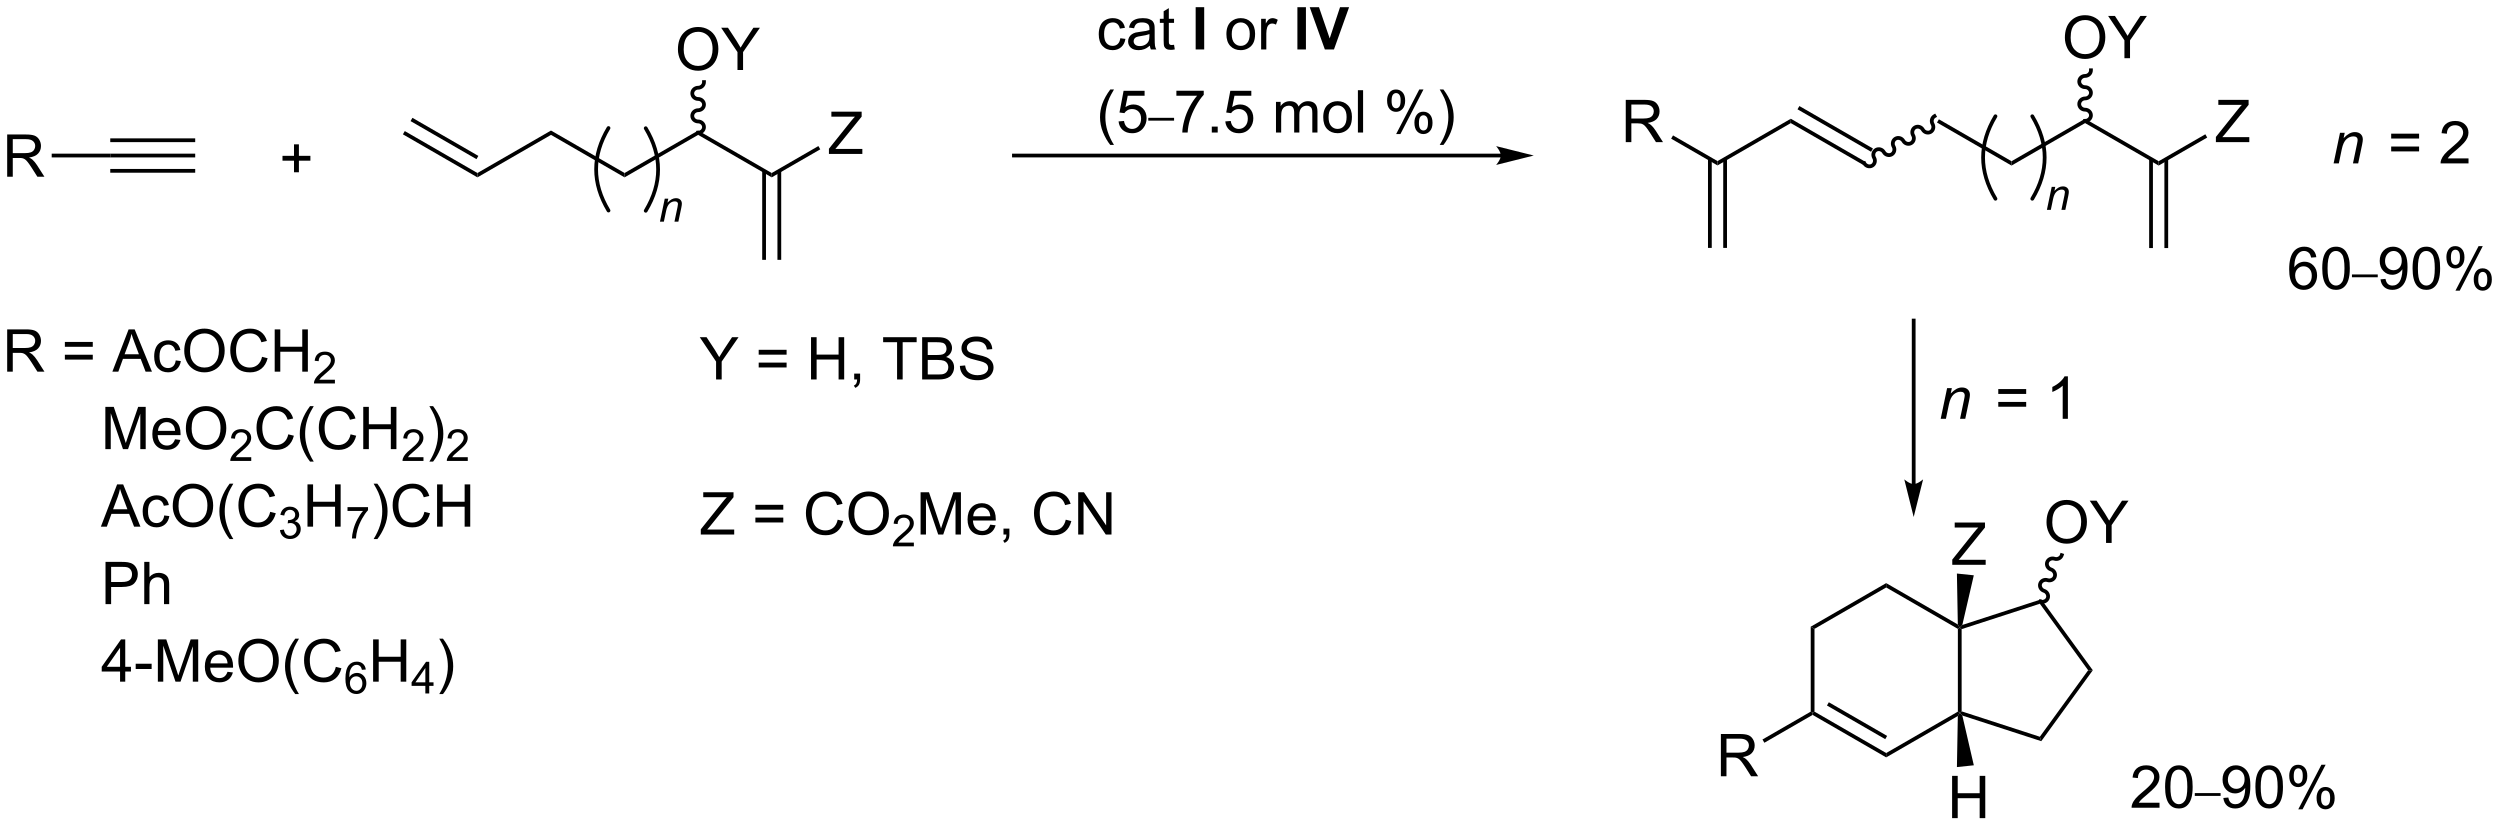 <?xml version="1.0" encoding="UTF-8"?>
<!DOCTYPE svg PUBLIC '-//W3C//DTD SVG 1.0//EN'
          'http://www.w3.org/TR/2001/REC-SVG-20010904/DTD/svg10.dtd'>
<svg stroke-dasharray="none" shape-rendering="auto" xmlns="http://www.w3.org/2000/svg" font-family="'Dialog'" text-rendering="auto" width="929" fill-opacity="1" color-interpolation="auto" color-rendering="auto" preserveAspectRatio="xMidYMid meet" font-size="12px" viewBox="0 0 929 307" fill="black" xmlns:xlink="http://www.w3.org/1999/xlink" stroke="black" image-rendering="auto" stroke-miterlimit="10" stroke-linecap="square" stroke-linejoin="miter" font-style="normal" stroke-width="1" height="307" stroke-dashoffset="0" font-weight="normal" stroke-opacity="1"
><!--Generated by the Batik Graphics2D SVG Generator--><defs id="genericDefs"
  /><g
  ><defs id="defs1"
    ><clipPath clipPathUnits="userSpaceOnUse" id="clipPath1"
      ><path d="M1.281 4.308 L349.509 4.308 L349.509 119.312 L1.281 119.312 L1.281 4.308 Z"
      /></clipPath
      ><clipPath clipPathUnits="userSpaceOnUse" id="clipPath2"
      ><path d="M24.309 44.141 L24.309 155.947 L362.854 155.947 L362.854 44.141 Z"
      /></clipPath
    ></defs
    ><g stroke-width="0.51" transform="scale(2.667,2.667) translate(-1.281,-4.308) matrix(1.029,0,0,1.029,-23.723,-41.095)" stroke-linejoin="round" stroke-linecap="round"
    ><path fill="none" d="M111.734 72.663 Q115.087 67.074 111.734 61.485" clip-path="url(#clipPath2)"
    /></g
    ><g stroke-width="0.51" transform="matrix(2.743,0,0,2.743,-66.678,-121.076)" stroke-linejoin="round" stroke-linecap="round"
    ><path fill="none" d="M299.627 71.066 Q302.98 65.478 299.627 59.889" clip-path="url(#clipPath2)"
    /></g
    ><g transform="matrix(2.743,0,0,2.743,-66.678,-121.076)"
    ><path d="M25.281 68.086 L25.281 62.36 L27.82 62.36 Q28.586 62.36 28.984 62.513 Q29.383 62.667 29.62 63.058 Q29.859 63.448 29.859 63.922 Q29.859 64.532 29.463 64.951 Q29.07 65.368 28.245 65.48 Q28.547 65.625 28.703 65.766 Q29.034 66.071 29.331 66.526 L30.328 68.086 L29.375 68.086 L28.617 66.894 Q28.284 66.378 28.068 66.105 Q27.854 65.831 27.685 65.722 Q27.515 65.612 27.338 65.571 Q27.211 65.542 26.916 65.542 L26.039 65.542 L26.039 68.086 L25.281 68.086 ZM26.039 64.886 L27.666 64.886 Q28.187 64.886 28.479 64.779 Q28.773 64.672 28.924 64.435 Q29.078 64.198 29.078 63.922 Q29.078 63.516 28.781 63.256 Q28.487 62.993 27.851 62.993 L26.039 62.993 L26.039 64.886 Z" stroke="none" clip-path="url(#clipPath2)"
    /></g
    ><g transform="matrix(2.743,0,0,2.743,-66.678,-121.076)"
    ><path d="M39.245 65.466 L39.245 64.956 L50.753 64.956 L50.753 65.466 ZM39.245 63.395 L50.753 63.395 L50.753 62.885 L39.245 62.885 ZM39.245 67.538 L50.753 67.538 L50.753 67.028 L39.245 67.028 Z" stroke="none" clip-path="url(#clipPath2)"
    /></g
    ><g transform="matrix(2.743,0,0,2.743,-66.678,-121.076)"
    ><path d="M39.245 64.956 L39.245 65.466 L31.312 65.466 L31.312 64.956 Z" stroke="none" clip-path="url(#clipPath2)"
    /></g
    ><g transform="matrix(2.743,0,0,2.743,-66.678,-121.076)"
    ><path d="M136.606 64.993 L136.606 64.29 L139.538 60.621 Q139.851 60.23 140.132 59.941 L136.937 59.941 L136.937 59.267 L141.038 59.267 L141.038 59.941 L137.825 63.915 L137.476 64.316 L141.132 64.316 L141.132 64.993 L136.606 64.993 Z" stroke="none" clip-path="url(#clipPath2)"
    /></g
    ><g transform="matrix(2.743,0,0,2.743,-66.678,-121.076)"
    ><path d="M116.149 50.836 Q116.149 49.408 116.915 48.604 Q117.68 47.797 118.891 47.797 Q119.683 47.797 120.318 48.177 Q120.956 48.554 121.29 49.231 Q121.626 49.908 121.626 50.768 Q121.626 51.64 121.274 52.328 Q120.923 53.015 120.277 53.369 Q119.633 53.724 118.886 53.724 Q118.079 53.724 117.441 53.333 Q116.805 52.94 116.477 52.265 Q116.149 51.588 116.149 50.836 ZM116.93 50.846 Q116.93 51.882 117.485 52.479 Q118.042 53.072 118.883 53.072 Q119.738 53.072 120.29 52.471 Q120.844 51.869 120.844 50.765 Q120.844 50.065 120.608 49.544 Q120.371 49.023 119.915 48.737 Q119.462 48.447 118.894 48.447 Q118.089 48.447 117.508 49.002 Q116.93 49.554 116.93 50.846 ZM124.216 53.625 L124.216 51.197 L122.007 47.898 L122.929 47.898 L124.059 49.625 Q124.372 50.109 124.64 50.593 Q124.898 50.143 125.265 49.58 L126.374 47.898 L127.257 47.898 L124.973 51.197 L124.973 53.625 L124.216 53.625 Z" stroke="none" clip-path="url(#clipPath2)"
    /></g
    ><g transform="matrix(2.743,0,0,2.743,-66.678,-121.076)"
    ><path d="M88.986 67.578 L88.986 68.167 L78.891 62.339 L79.146 61.897 ZM89.113 65.26 L80.182 60.103 L79.927 60.545 L88.858 65.702 Z" stroke="none" clip-path="url(#clipPath2)"
    /></g
    ><g transform="matrix(2.743,0,0,2.743,-66.678,-121.076)"
    ><path d="M98.953 61.824 L98.953 62.413 L88.986 68.167 L88.986 67.578 Z" stroke="none" clip-path="url(#clipPath2)"
    /></g
    ><g transform="matrix(2.743,0,0,2.743,-66.678,-121.076)"
    ><path d="M108.919 67.578 L108.919 68.167 L98.953 62.413 L98.953 61.824 Z" stroke="none" clip-path="url(#clipPath2)"
    /></g
    ><g transform="matrix(2.743,0,0,2.743,-66.678,-121.076)"
    ><path d="M118.886 61.824 L118.886 62.413 L108.919 68.167 L108.919 67.578 Z" stroke="none" clip-path="url(#clipPath2)"
    /></g
    ><g transform="matrix(2.743,0,0,2.743,-66.678,-121.076)"
    ><path d="M128.853 67.578 L128.853 68.167 L118.886 62.413 L118.886 61.824 Z" stroke="none" clip-path="url(#clipPath2)"
    /></g
    ><g transform="matrix(2.743,0,0,2.743,-66.678,-121.076)"
    ><path d="M135.176 63.927 L135.431 64.369 L128.853 68.167 L128.853 67.578 Z" stroke="none" clip-path="url(#clipPath2)"
    /></g
    ><g transform="matrix(2.743,0,0,2.743,-66.678,-121.076)"
    ><path d="M127.566 67.277 L127.566 79.341 L128.076 79.341 L128.076 67.277 ZM129.63 67.277 L129.63 79.341 L130.14 79.341 L130.14 67.277 Z" stroke="none" clip-path="url(#clipPath2)"
    /></g
    ><g transform="matrix(2.743,0,0,2.743,-66.678,-121.076)"
    ><path d="M118.886 62.373 C119.465 62.373 119.935 61.918 119.935 61.356 C119.935 60.795 119.465 60.339 118.886 60.339 C118.589 60.339 118.347 60.112 118.347 59.833 C118.347 59.553 118.589 59.326 118.886 59.326 C119.465 59.326 119.935 58.87 119.935 58.309 C119.935 57.747 119.465 57.292 118.886 57.292 C118.589 57.292 118.347 57.065 118.347 56.785 C118.347 56.505 118.589 56.278 118.886 56.278 C119.465 56.278 119.935 55.823 119.935 55.261 L119.935 55.006 L119.425 55.006 L119.425 55.261 C119.425 55.541 119.183 55.768 118.886 55.768 C118.307 55.768 117.837 56.223 117.837 56.785 C117.837 57.346 118.307 57.802 118.886 57.802 C119.183 57.802 119.425 58.029 119.425 58.309 C119.425 58.589 119.183 58.816 118.886 58.816 C118.307 58.816 117.837 59.271 117.837 59.833 C117.837 60.394 118.307 60.85 118.886 60.85 C119.183 60.85 119.425 61.077 119.425 61.356 C119.425 61.636 119.183 61.863 118.886 61.863 L118.631 61.863 L118.631 62.373 L118.886 62.373 Z" stroke="none" clip-path="url(#clipPath2)"
    /></g
    ><g transform="matrix(2.743,0,0,2.743,-66.678,-121.076)"
    ><path d="M301.553 114.907 Q301.553 113.48 302.318 112.676 Q303.084 111.868 304.295 111.868 Q305.087 111.868 305.722 112.249 Q306.36 112.626 306.693 113.303 Q307.029 113.98 307.029 114.84 Q307.029 115.712 306.678 116.4 Q306.326 117.087 305.68 117.441 Q305.037 117.795 304.29 117.795 Q303.482 117.795 302.844 117.405 Q302.209 117.011 301.881 116.337 Q301.553 115.66 301.553 114.907 ZM302.334 114.918 Q302.334 115.954 302.889 116.551 Q303.446 117.144 304.287 117.144 Q305.141 117.144 305.693 116.543 Q306.248 115.941 306.248 114.837 Q306.248 114.136 306.011 113.616 Q305.774 113.095 305.318 112.808 Q304.865 112.519 304.298 112.519 Q303.493 112.519 302.912 113.074 Q302.334 113.626 302.334 114.918 ZM309.619 117.696 L309.619 115.269 L307.411 111.97 L308.333 111.97 L309.463 113.696 Q309.775 114.181 310.044 114.665 Q310.301 114.215 310.669 113.652 L311.778 111.97 L312.661 111.97 L310.377 115.269 L310.377 117.696 L309.619 117.696 Z" stroke="none" clip-path="url(#clipPath2)"
    /></g
    ><g transform="matrix(2.743,0,0,2.743,-66.678,-121.076)"
    ><path d="M288.786 120.654 L288.786 119.951 L291.718 116.282 Q292.03 115.891 292.312 115.602 L289.116 115.602 L289.116 114.928 L293.218 114.928 L293.218 115.602 L290.004 119.576 L289.655 119.977 L293.312 119.977 L293.312 120.654 L288.786 120.654 Z" stroke="none" clip-path="url(#clipPath2)"
    /></g
    ><g transform="matrix(2.743,0,0,2.743,-66.678,-121.076)"
    ><path d="M288.765 154.975 L288.765 149.248 L289.523 149.248 L289.523 151.6 L292.499 151.6 L292.499 149.248 L293.257 149.248 L293.257 154.975 L292.499 154.975 L292.499 152.274 L289.523 152.274 L289.523 154.975 L288.765 154.975 Z" stroke="none" clip-path="url(#clipPath2)"
    /></g
    ><g transform="matrix(2.743,0,0,2.743,-66.678,-121.076)"
    ><path d="M257.44 149.303 L257.44 143.577 L259.979 143.577 Q260.744 143.577 261.143 143.73 Q261.541 143.884 261.778 144.275 Q262.018 144.665 262.018 145.139 Q262.018 145.749 261.622 146.168 Q261.229 146.584 260.403 146.696 Q260.705 146.842 260.861 146.983 Q261.192 147.288 261.489 147.743 L262.486 149.303 L261.533 149.303 L260.776 148.111 Q260.442 147.595 260.226 147.321 Q260.012 147.048 259.843 146.939 Q259.674 146.829 259.497 146.788 Q259.369 146.759 259.075 146.759 L258.197 146.759 L258.197 149.303 L257.44 149.303 ZM258.197 146.103 L259.825 146.103 Q260.346 146.103 260.637 145.996 Q260.932 145.889 261.083 145.652 Q261.236 145.415 261.236 145.139 Q261.236 144.733 260.94 144.472 Q260.645 144.209 260.01 144.209 L258.197 144.209 L258.197 146.103 Z" stroke="none" clip-path="url(#clipPath2)"
    /></g
    ><g transform="matrix(2.743,0,0,2.743,-66.678,-121.076)"
    ><path d="M269.611 129.038 L270.122 129.333 L270.122 140.547 L269.867 140.694 L269.611 140.547 Z" stroke="none" clip-path="url(#clipPath2)"
    /></g
    ><g transform="matrix(2.743,0,0,2.743,-66.678,-121.076)"
    ><path d="M269.867 140.988 L269.867 140.694 L270.122 140.547 L279.833 146.154 L279.833 146.743 ZM271.811 139.719 L279.706 144.277 L279.961 143.835 L272.066 139.277 Z" stroke="none" clip-path="url(#clipPath2)"
    /></g
    ><g transform="matrix(2.743,0,0,2.743,-66.678,-121.076)"
    ><path d="M279.833 146.743 L279.833 146.154 L289.545 140.547 L289.8 140.694 L289.539 141.139 Z" stroke="none" clip-path="url(#clipPath2)"
    /></g
    ><g transform="matrix(2.743,0,0,2.743,-66.678,-121.076)"
    ><path d="M290.055 140.508 L289.8 140.694 L289.545 140.547 L289.545 129.333 L289.8 129.185 L290.055 129.37 Z" stroke="none" clip-path="url(#clipPath2)"
    /></g
    ><g transform="matrix(2.743,0,0,2.743,-66.678,-121.076)"
    ><path d="M289.539 128.74 L289.8 129.185 L289.545 129.333 L279.833 123.725 L279.833 123.136 Z" stroke="none" clip-path="url(#clipPath2)"
    /></g
    ><g transform="matrix(2.743,0,0,2.743,-66.678,-121.076)"
    ><path d="M279.833 123.136 L279.833 123.725 L270.122 129.333 L269.611 129.038 Z" stroke="none" clip-path="url(#clipPath2)"
    /></g
    ><g transform="matrix(2.743,0,0,2.743,-66.678,-121.076)"
    ><path d="M290.148 141.075 L289.8 140.694 L290.055 140.508 L300.648 143.95 L300.843 144.55 Z" stroke="none" clip-path="url(#clipPath2)"
    /></g
    ><g transform="matrix(2.743,0,0,2.743,-66.678,-121.076)"
    ><path d="M300.843 144.55 L300.648 143.95 L307.195 134.94 L307.826 134.94 Z" stroke="none" clip-path="url(#clipPath2)"
    /></g
    ><g transform="matrix(2.743,0,0,2.743,-66.678,-121.076)"
    ><path d="M307.826 134.94 L307.195 134.94 L300.648 125.929 L300.843 125.329 Z" stroke="none" clip-path="url(#clipPath2)"
    /></g
    ><g transform="matrix(2.743,0,0,2.743,-66.678,-121.076)"
    ><path d="M300.843 125.329 L300.648 125.929 L290.055 129.37 L289.8 129.185 L290.148 128.804 Z" stroke="none" clip-path="url(#clipPath2)"
    /></g
    ><g transform="matrix(2.743,0,0,2.743,-66.678,-121.076)"
    ><path d="M300.667 125.871 C301.218 126.05 301.805 125.763 301.979 125.228 C302.152 124.694 301.846 124.116 301.296 123.937 C301.013 123.845 300.853 123.555 300.94 123.288 C301.026 123.022 301.326 122.881 301.609 122.973 C302.159 123.152 302.747 122.864 302.92 122.33 C303.094 121.796 302.788 121.217 302.237 121.038 C301.954 120.946 301.795 120.656 301.882 120.39 C301.968 120.124 302.267 119.982 302.55 120.074 C303.101 120.253 303.689 119.965 303.862 119.431 L303.941 119.189 L303.456 119.031 L303.377 119.273 C303.291 119.54 302.991 119.681 302.708 119.589 C302.157 119.41 301.57 119.698 301.396 120.232 C301.223 120.766 301.529 121.344 302.079 121.523 C302.362 121.615 302.522 121.906 302.435 122.172 C302.349 122.438 302.049 122.579 301.766 122.488 C301.216 122.308 300.628 122.596 300.455 123.131 C300.281 123.665 300.587 124.243 301.138 124.422 C301.421 124.514 301.58 124.804 301.493 125.07 C301.407 125.337 301.108 125.478 300.825 125.386 L300.582 125.307 L300.424 125.793 L300.667 125.871 Z" stroke="none" clip-path="url(#clipPath2)"
    /></g
    ><g transform="matrix(2.743,0,0,2.743,-66.678,-121.076)"
    ><path d="M290.148 128.804 L289.8 129.185 L289.539 128.74 L289.415 121.838 L291.704 122.079 Z" stroke="none" clip-path="url(#clipPath2)"
    /></g
    ><g transform="matrix(2.743,0,0,2.743,-66.678,-121.076)"
    ><path d="M289.539 141.139 L289.8 140.694 L290.148 141.075 L291.706 147.816 L289.417 148.057 Z" stroke="none" clip-path="url(#clipPath2)"
    /></g
    ><g transform="matrix(2.743,0,0,2.743,-66.678,-121.076)"
    ><path d="M269.611 140.547 L269.867 140.694 L269.867 140.988 L263.331 144.762 L263.076 144.32 Z" stroke="none" clip-path="url(#clipPath2)"
    /></g
    ><g transform="matrix(2.743,0,0,2.743,-66.678,-121.076)"
    ><path d="M324.5 63.397 L324.5 62.693 L327.432 59.024 Q327.744 58.633 328.026 58.344 L324.83 58.344 L324.83 57.67 L328.932 57.67 L328.932 58.344 L325.718 62.318 L325.369 62.719 L329.026 62.719 L329.026 63.397 L324.5 63.397 Z" stroke="none" clip-path="url(#clipPath2)"
    /></g
    ><g transform="matrix(2.743,0,0,2.743,-66.678,-121.076)"
    ><path d="M304.043 49.239 Q304.043 47.812 304.808 47.007 Q305.574 46.2 306.785 46.2 Q307.577 46.2 308.212 46.58 Q308.85 46.958 309.183 47.635 Q309.519 48.312 309.519 49.171 Q309.519 50.043 309.168 50.731 Q308.816 51.418 308.17 51.773 Q307.527 52.127 306.78 52.127 Q305.972 52.127 305.334 51.736 Q304.699 51.343 304.371 50.668 Q304.043 49.991 304.043 49.239 ZM304.824 49.249 Q304.824 50.286 305.379 50.882 Q305.936 51.476 306.777 51.476 Q307.631 51.476 308.183 50.874 Q308.738 50.273 308.738 49.168 Q308.738 48.468 308.501 47.947 Q308.264 47.426 307.808 47.14 Q307.355 46.851 306.787 46.851 Q305.983 46.851 305.402 47.405 Q304.824 47.958 304.824 49.249 ZM312.109 52.028 L312.109 49.601 L309.901 46.301 L310.823 46.301 L311.953 48.028 Q312.265 48.512 312.534 48.997 Q312.791 48.546 313.159 47.983 L314.268 46.301 L315.151 46.301 L312.867 49.601 L312.867 52.028 L312.109 52.028 Z" stroke="none" clip-path="url(#clipPath2)"
    /></g
    ><g transform="matrix(2.743,0,0,2.743,-66.678,-121.076)"
    ><path d="M244.553 63.397 L244.553 57.67 L247.092 57.67 Q247.858 57.67 248.256 57.824 Q248.655 57.977 248.892 58.368 Q249.131 58.758 249.131 59.232 Q249.131 59.842 248.736 60.261 Q248.342 60.678 247.517 60.79 Q247.819 60.936 247.975 61.076 Q248.306 61.381 248.603 61.837 L249.6 63.397 L248.647 63.397 L247.889 62.204 Q247.556 61.688 247.34 61.415 Q247.126 61.141 246.957 61.032 Q246.788 60.922 246.611 60.881 Q246.483 60.852 246.189 60.852 L245.311 60.852 L245.311 63.397 L244.553 63.397 ZM245.311 60.196 L246.939 60.196 Q247.459 60.196 247.751 60.089 Q248.045 59.982 248.196 59.745 Q248.35 59.508 248.35 59.232 Q248.35 58.826 248.053 58.566 Q247.759 58.303 247.124 58.303 L245.311 58.303 L245.311 60.196 Z" stroke="none" clip-path="url(#clipPath2)"
    /></g
    ><g transform="matrix(2.743,0,0,2.743,-66.678,-121.076)"
    ><path d="M277.007 66.055 L276.752 66.497 L266.912 60.816 L266.912 60.227 ZM278.043 64.261 L268.076 58.507 L267.821 58.949 L277.787 64.703 Z" stroke="none" clip-path="url(#clipPath2)"
    /></g
    ><g transform="matrix(2.743,0,0,2.743,-66.678,-121.076)"
    ><path d="M296.813 65.981 L296.813 66.57 L286.718 60.742 L286.974 60.301 Z" stroke="none" clip-path="url(#clipPath2)"
    /></g
    ><g transform="matrix(2.743,0,0,2.743,-66.678,-121.076)"
    ><path d="M306.78 60.227 L306.78 60.816 L296.813 66.57 L296.813 65.981 Z" stroke="none" clip-path="url(#clipPath2)"
    /></g
    ><g transform="matrix(2.743,0,0,2.743,-66.678,-121.076)"
    ><path d="M316.746 65.981 L316.746 66.57 L306.78 60.816 L306.78 60.227 Z" stroke="none" clip-path="url(#clipPath2)"
    /></g
    ><g transform="matrix(2.743,0,0,2.743,-66.678,-121.076)"
    ><path d="M323.07 62.331 L323.325 62.773 L316.746 66.57 L316.746 65.981 Z" stroke="none" clip-path="url(#clipPath2)"
    /></g
    ><g transform="matrix(2.743,0,0,2.743,-66.678,-121.076)"
    ><path d="M315.459 65.68 L315.459 77.745 L315.969 77.745 L315.969 65.68 ZM317.524 65.68 L317.524 77.745 L318.034 77.745 L318.034 65.68 Z" stroke="none" clip-path="url(#clipPath2)"
    /></g
    ><g transform="matrix(2.743,0,0,2.743,-66.678,-121.076)"
    ><path d="M306.78 60.777 C307.359 60.777 307.828 60.321 307.828 59.76 C307.828 59.198 307.359 58.742 306.78 58.742 C306.482 58.742 306.241 58.516 306.241 58.236 C306.241 57.956 306.482 57.729 306.78 57.729 C307.359 57.729 307.828 57.273 307.828 56.712 C307.828 56.15 307.359 55.695 306.78 55.695 C306.482 55.695 306.241 55.468 306.241 55.188 C306.241 54.908 306.482 54.681 306.78 54.681 C307.359 54.681 307.828 54.226 307.828 53.664 L307.828 53.409 L307.318 53.409 L307.318 53.664 C307.318 53.944 307.077 54.171 306.78 54.171 C306.2 54.171 305.731 54.626 305.731 55.188 C305.731 55.75 306.2 56.205 306.78 56.205 C307.077 56.205 307.318 56.432 307.318 56.712 C307.318 56.992 307.077 57.219 306.78 57.219 C306.2 57.219 305.731 57.674 305.731 58.236 C305.731 58.797 306.2 59.253 306.78 59.253 C307.077 59.253 307.318 59.48 307.318 59.76 C307.318 60.039 307.077 60.266 306.78 60.266 L306.524 60.266 L306.524 60.777 L306.78 60.777 Z" stroke="none" clip-path="url(#clipPath2)"
    /></g
    ><g transform="matrix(2.743,0,0,2.743,-66.678,-121.076)"
    ><path d="M266.912 60.227 L266.912 60.816 L256.98 66.55 L256.98 65.961 Z" stroke="none" clip-path="url(#clipPath2)"
    /></g
    ><g transform="matrix(2.743,0,0,2.743,-66.678,-121.076)"
    ><path d="M256.98 65.961 L256.98 66.55 L250.702 62.926 L250.957 62.484 Z" stroke="none" clip-path="url(#clipPath2)"
    /></g
    ><g transform="matrix(2.743,0,0,2.743,-66.678,-121.076)"
    ><path d="M255.693 65.66 L255.693 77.725 L256.203 77.725 L256.203 65.66 ZM257.757 65.66 L257.757 77.725 L258.267 77.725 L258.267 65.66 Z" stroke="none" clip-path="url(#clipPath2)"
    /></g
    ><g transform="matrix(2.743,0,0,2.743,-66.678,-121.076)"
    ><path d="M276.658 66.403 C276.948 66.905 277.577 67.084 278.063 66.803 C278.55 66.522 278.709 65.888 278.42 65.386 C278.271 65.129 278.347 64.807 278.589 64.667 C278.832 64.527 279.149 64.622 279.298 64.879 C279.587 65.381 280.216 65.56 280.703 65.279 C281.189 64.999 281.349 64.364 281.059 63.863 C280.911 63.605 280.986 63.283 281.229 63.143 C281.471 63.003 281.788 63.098 281.937 63.355 C282.227 63.857 282.856 64.036 283.342 63.755 C283.829 63.475 283.988 62.84 283.699 62.339 C283.55 62.081 283.626 61.759 283.868 61.619 C284.111 61.479 284.428 61.574 284.577 61.832 C284.866 62.333 285.495 62.512 285.982 62.232 C286.468 61.951 286.628 61.316 286.338 60.815 C286.19 60.557 286.265 60.235 286.508 60.095 L286.729 59.968 L286.474 59.526 L286.253 59.653 C285.766 59.934 285.607 60.568 285.896 61.07 C286.045 61.327 285.969 61.65 285.727 61.79 C285.485 61.93 285.167 61.834 285.019 61.577 C284.729 61.075 284.1 60.896 283.613 61.177 C283.127 61.458 282.967 62.092 283.257 62.594 C283.406 62.851 283.33 63.173 283.087 63.313 C282.845 63.453 282.528 63.358 282.379 63.101 C282.089 62.599 281.46 62.42 280.974 62.701 C280.487 62.981 280.328 63.616 280.617 64.118 C280.766 64.375 280.69 64.697 280.448 64.837 C280.205 64.977 279.888 64.882 279.74 64.624 C279.45 64.123 278.821 63.944 278.334 64.225 C277.848 64.505 277.688 65.14 277.978 65.641 C278.127 65.899 278.051 66.221 277.808 66.361 C277.566 66.501 277.249 66.406 277.1 66.148 L276.973 65.927 L276.531 66.182 L276.658 66.403 Z" stroke="none" clip-path="url(#clipPath2)"
    /></g
    ><g transform="matrix(2.743,0,0,2.743,-66.678,-121.076)"
    ><path d="M113.714 74.166 L114.364 71.055 L114.844 71.055 L114.731 71.596 Q115.044 71.278 115.315 71.131 Q115.589 70.985 115.874 70.985 Q116.251 70.985 116.466 71.19 Q116.682 71.395 116.682 71.737 Q116.682 71.91 116.606 72.282 L116.21 74.166 L115.68 74.166 L116.093 72.194 Q116.155 71.907 116.155 71.77 Q116.155 71.614 116.048 71.518 Q115.94 71.42 115.739 71.42 Q115.331 71.42 115.012 71.713 Q114.696 72.006 114.546 72.719 L114.245 74.166 L113.714 74.166 Z" stroke="none" clip-path="url(#clipPath2)"
    /></g
    ><g transform="matrix(2.743,0,0,2.743,-66.678,-121.076)"
    ><path d="M64.138 67.478 L64.138 65.908 L62.578 65.908 L62.578 65.251 L64.138 65.251 L64.138 63.694 L64.802 63.694 L64.802 65.251 L66.359 65.251 L66.359 65.908 L64.802 65.908 L64.802 67.478 L64.138 67.478 Z" stroke="none" clip-path="url(#clipPath2)"
    /></g
    ><g transform="matrix(2.743,0,0,2.743,-66.678,-121.076)"
    ><path d="M176.08 49.319 L176.773 49.41 Q176.658 50.124 176.192 50.53 Q175.726 50.934 175.046 50.934 Q174.195 50.934 173.677 50.376 Q173.158 49.819 173.158 48.78 Q173.158 48.108 173.38 47.605 Q173.604 47.1 174.059 46.85 Q174.515 46.598 175.049 46.598 Q175.726 46.598 176.156 46.939 Q176.585 47.28 176.705 47.91 L176.023 48.014 Q175.924 47.598 175.677 47.387 Q175.429 47.176 175.078 47.176 Q174.546 47.176 174.213 47.556 Q173.882 47.936 173.882 48.762 Q173.882 49.598 174.203 49.978 Q174.523 50.355 175.039 50.355 Q175.453 50.355 175.729 50.103 Q176.007 49.848 176.08 49.319 ZM180.08 50.327 Q179.69 50.66 179.328 50.798 Q178.968 50.934 178.554 50.934 Q177.869 50.934 177.502 50.6 Q177.135 50.264 177.135 49.746 Q177.135 49.441 177.273 49.189 Q177.414 48.936 177.638 48.785 Q177.862 48.632 178.143 48.553 Q178.351 48.499 178.768 48.449 Q179.619 48.348 180.023 48.207 Q180.026 48.061 180.026 48.022 Q180.026 47.593 179.828 47.418 Q179.557 47.178 179.026 47.178 Q178.531 47.178 178.294 47.353 Q178.057 47.527 177.945 47.968 L177.257 47.874 Q177.351 47.434 177.565 47.163 Q177.781 46.889 178.187 46.743 Q178.593 46.598 179.127 46.598 Q179.658 46.598 179.989 46.723 Q180.322 46.848 180.479 47.038 Q180.635 47.225 180.697 47.514 Q180.734 47.694 180.734 48.163 L180.734 49.1 Q180.734 50.082 180.778 50.343 Q180.822 50.6 180.955 50.84 L180.221 50.84 Q180.112 50.621 180.08 50.327 ZM180.023 48.757 Q179.64 48.913 178.875 49.022 Q178.44 49.085 178.26 49.163 Q178.08 49.241 177.981 49.392 Q177.885 49.543 177.885 49.725 Q177.885 50.007 178.099 50.194 Q178.312 50.382 178.721 50.382 Q179.127 50.382 179.442 50.205 Q179.76 50.027 179.908 49.718 Q180.023 49.48 180.023 49.014 L180.023 48.757 ZM183.358 50.21 L183.459 50.832 Q183.162 50.895 182.928 50.895 Q182.545 50.895 182.334 50.775 Q182.123 50.652 182.037 50.455 Q181.951 50.257 181.951 49.624 L181.951 47.238 L181.436 47.238 L181.436 46.691 L181.951 46.691 L181.951 45.663 L182.652 45.241 L182.652 46.691 L183.358 46.691 L183.358 47.238 L182.652 47.238 L182.652 49.663 Q182.652 49.965 182.688 50.051 Q182.725 50.137 182.808 50.189 Q182.894 50.238 183.05 50.238 Q183.167 50.238 183.358 50.21 Z" stroke="none" clip-path="url(#clipPath2)"
    /></g
    ><g transform="matrix(2.743,0,0,2.743,-66.678,-121.076)"
    ><path d="M186.287 50.84 L186.287 45.113 L187.444 45.113 L187.444 50.84 L186.287 50.84 Z" stroke="none" clip-path="url(#clipPath2)"
    /></g
    ><g transform="matrix(2.743,0,0,2.743,-66.678,-121.076)"
    ><path d="M190.451 48.764 Q190.451 47.613 191.092 47.059 Q191.629 46.598 192.397 46.598 Q193.254 46.598 193.795 47.158 Q194.339 47.718 194.339 48.707 Q194.339 49.507 194.097 49.968 Q193.858 50.426 193.399 50.681 Q192.941 50.934 192.397 50.934 Q191.527 50.934 190.988 50.376 Q190.451 49.816 190.451 48.764 ZM191.175 48.764 Q191.175 49.561 191.522 49.96 Q191.871 50.355 192.397 50.355 Q192.92 50.355 193.267 49.957 Q193.615 49.559 193.615 48.741 Q193.615 47.973 193.267 47.577 Q192.917 47.178 192.397 47.178 Q191.871 47.178 191.522 47.574 Q191.175 47.968 191.175 48.764 ZM195.156 50.84 L195.156 46.691 L195.789 46.691 L195.789 47.319 Q196.031 46.879 196.234 46.738 Q196.44 46.598 196.687 46.598 Q197.041 46.598 197.408 46.824 L197.166 47.475 Q196.908 47.324 196.651 47.324 Q196.421 47.324 196.237 47.462 Q196.054 47.6 195.976 47.848 Q195.859 48.223 195.859 48.668 L195.859 50.84 L195.156 50.84 Z" stroke="none" clip-path="url(#clipPath2)"
    /></g
    ><g transform="matrix(2.743,0,0,2.743,-66.678,-121.076)"
    ><path d="M200.069 50.84 L200.069 45.113 L201.225 45.113 L201.225 50.84 L200.069 50.84 ZM203.789 50.84 L201.739 45.113 L202.994 45.113 L204.445 49.35 L205.846 45.113 L207.072 45.113 L205.023 50.84 L203.789 50.84 Z" stroke="none" clip-path="url(#clipPath2)"
    /></g
    ><g transform="matrix(2.743,0,0,2.743,-66.678,-121.076)"
    ><path d="M174.718 63.775 Q174.135 63.04 173.731 62.056 Q173.33 61.069 173.33 60.014 Q173.33 59.085 173.632 58.233 Q173.984 57.246 174.718 56.264 L175.221 56.264 Q174.75 57.077 174.596 57.426 Q174.359 57.965 174.221 58.551 Q174.054 59.28 174.054 60.02 Q174.054 61.897 175.221 63.775 L174.718 63.775 ZM175.843 60.59 L176.58 60.527 Q176.664 61.066 176.96 61.337 Q177.26 61.608 177.682 61.608 Q178.19 61.608 178.541 61.225 Q178.893 60.843 178.893 60.21 Q178.893 59.608 178.554 59.262 Q178.218 58.913 177.671 58.913 Q177.33 58.913 177.057 59.069 Q176.783 59.223 176.627 59.468 L175.968 59.382 L176.523 56.441 L179.369 56.441 L179.369 57.113 L177.085 57.113 L176.776 58.652 Q177.291 58.293 177.859 58.293 Q178.609 58.293 179.125 58.814 Q179.64 59.332 179.64 60.147 Q179.64 60.926 179.187 61.491 Q178.635 62.189 177.682 62.189 Q176.901 62.189 176.406 61.751 Q175.914 61.311 175.843 60.59 Z" stroke="none" clip-path="url(#clipPath2)"
    /></g
    ><g transform="matrix(2.743,0,0,2.743,-66.678,-121.076)"
    ><path d="M179.867 60.483 L179.867 60.102 L183.363 60.102 L183.363 60.483 L179.867 60.483 Z" stroke="none" clip-path="url(#clipPath2)"
    /></g
    ><g transform="matrix(2.743,0,0,2.743,-66.678,-121.076)"
    ><path d="M183.676 57.113 L183.676 56.436 L187.382 56.436 L187.382 56.983 Q186.835 57.566 186.299 58.533 Q185.762 59.496 185.468 60.514 Q185.257 61.233 185.2 62.09 L184.476 62.09 Q184.489 61.413 184.741 60.457 Q184.997 59.499 185.471 58.611 Q185.945 57.723 186.481 57.113 L183.676 57.113 ZM188.472 62.09 L188.472 61.288 L189.274 61.288 L189.274 62.09 L188.472 62.09 ZM190.301 60.59 L191.038 60.527 Q191.122 61.066 191.418 61.337 Q191.718 61.608 192.14 61.608 Q192.648 61.608 192.999 61.225 Q193.351 60.843 193.351 60.21 Q193.351 59.608 193.012 59.262 Q192.676 58.913 192.129 58.913 Q191.788 58.913 191.515 59.069 Q191.241 59.223 191.085 59.468 L190.426 59.382 L190.981 56.441 L193.827 56.441 L193.827 57.113 L191.543 57.113 L191.234 58.652 Q191.749 58.293 192.317 58.293 Q193.067 58.293 193.583 58.814 Q194.098 59.332 194.098 60.147 Q194.098 60.926 193.645 61.491 Q193.093 62.189 192.14 62.189 Q191.359 62.189 190.864 61.751 Q190.372 61.311 190.301 60.59 ZM197.168 62.09 L197.168 57.941 L197.796 57.941 L197.796 58.522 Q197.991 58.218 198.314 58.033 Q198.64 57.848 199.054 57.848 Q199.515 57.848 199.809 58.04 Q200.106 58.23 200.226 58.574 Q200.718 57.848 201.507 57.848 Q202.124 57.848 202.455 58.189 Q202.788 58.53 202.788 59.241 L202.788 62.09 L202.09 62.09 L202.09 59.475 Q202.09 59.053 202.02 58.868 Q201.952 58.684 201.773 58.572 Q201.593 58.457 201.351 58.457 Q200.913 58.457 200.624 58.749 Q200.335 59.038 200.335 59.678 L200.335 62.09 L199.632 62.09 L199.632 59.395 Q199.632 58.926 199.46 58.691 Q199.288 58.457 198.898 58.457 Q198.601 58.457 198.348 58.613 Q198.098 58.77 197.984 59.072 Q197.872 59.371 197.872 59.936 L197.872 62.09 L197.168 62.09 ZM203.57 60.014 Q203.57 58.863 204.21 58.309 Q204.747 57.848 205.515 57.848 Q206.372 57.848 206.913 58.408 Q207.458 58.968 207.458 59.957 Q207.458 60.757 207.215 61.218 Q206.976 61.676 206.518 61.931 Q206.059 62.184 205.515 62.184 Q204.645 62.184 204.106 61.626 Q203.57 61.066 203.57 60.014 ZM204.293 60.014 Q204.293 60.811 204.64 61.21 Q204.989 61.605 205.515 61.605 Q206.038 61.605 206.385 61.207 Q206.734 60.809 206.734 59.991 Q206.734 59.223 206.385 58.827 Q206.036 58.428 205.515 58.428 Q204.989 58.428 204.64 58.824 Q204.293 59.218 204.293 60.014 ZM208.266 62.09 L208.266 56.363 L208.969 56.363 L208.969 62.09 L208.266 62.09 ZM212.219 57.738 Q212.219 57.124 212.527 56.694 Q212.837 56.264 213.422 56.264 Q213.962 56.264 214.313 56.65 Q214.667 57.035 214.667 57.78 Q214.667 58.507 214.31 58.9 Q213.954 59.293 213.43 59.293 Q212.909 59.293 212.563 58.908 Q212.219 58.52 212.219 57.738 ZM213.441 56.749 Q213.18 56.749 213.006 56.975 Q212.831 57.202 212.831 57.809 Q212.831 58.358 213.006 58.585 Q213.183 58.809 213.441 58.809 Q213.706 58.809 213.881 58.582 Q214.055 58.355 214.055 57.754 Q214.055 57.199 213.878 56.975 Q213.704 56.749 213.441 56.749 ZM213.446 62.301 L216.579 56.264 L217.149 56.264 L214.027 62.301 L213.446 62.301 ZM215.922 60.746 Q215.922 60.129 216.23 59.702 Q216.54 59.272 217.128 59.272 Q217.667 59.272 218.021 59.658 Q218.375 60.043 218.375 60.788 Q218.375 61.514 218.016 61.908 Q217.659 62.301 217.133 62.301 Q216.613 62.301 216.266 61.913 Q215.922 61.522 215.922 60.746 ZM217.149 59.757 Q216.883 59.757 216.709 59.983 Q216.534 60.21 216.534 60.816 Q216.534 61.363 216.709 61.59 Q216.886 61.816 217.144 61.816 Q217.415 61.816 217.587 61.59 Q217.761 61.363 217.761 60.762 Q217.761 60.207 217.584 59.983 Q217.409 59.757 217.149 59.757 ZM219.856 63.775 L219.351 63.775 Q220.52 61.897 220.52 60.02 Q220.52 59.285 220.351 58.561 Q220.218 57.975 219.981 57.436 Q219.827 57.085 219.351 56.264 L219.856 56.264 Q220.59 57.246 220.942 58.233 Q221.241 59.085 221.241 60.014 Q221.241 61.069 220.838 62.056 Q220.434 63.04 219.856 63.775 Z" stroke="none" clip-path="url(#clipPath2)"
    /></g
    ><g transform="matrix(2.743,0,0,2.743,-66.678,-121.076)"
    ><path d="M301.607 72.57 L302.257 69.458 L302.738 69.458 L302.625 69.999 Q302.937 69.681 303.209 69.534 Q303.482 69.388 303.767 69.388 Q304.144 69.388 304.359 69.593 Q304.576 69.798 304.576 70.14 Q304.576 70.314 304.5 70.685 L304.103 72.57 L303.574 72.57 L303.986 70.597 Q304.048 70.31 304.048 70.173 Q304.048 70.017 303.941 69.921 Q303.834 69.823 303.632 69.823 Q303.224 69.823 302.906 70.116 Q302.589 70.409 302.439 71.122 L302.138 72.57 L301.607 72.57 Z" stroke="none" clip-path="url(#clipPath2)"
    /></g
    ><g transform="matrix(2.743,0,0,2.743,-66.678,-121.076)"
    ><path d="M287.219 100.874 L288.086 96.725 L288.727 96.725 L288.576 97.447 Q288.993 97.022 289.354 96.827 Q289.719 96.632 290.099 96.632 Q290.602 96.632 290.888 96.905 Q291.178 97.178 291.178 97.634 Q291.178 97.866 291.076 98.361 L290.547 100.874 L289.841 100.874 L290.391 98.244 Q290.474 97.861 290.474 97.678 Q290.474 97.47 290.331 97.343 Q290.188 97.212 289.92 97.212 Q289.375 97.212 288.951 97.603 Q288.529 97.994 288.329 98.944 L287.928 100.874 L287.219 100.874 Z" stroke="none" clip-path="url(#clipPath2)"
    /></g
    ><g transform="matrix(2.743,0,0,2.743,-66.678,-121.076)"
    ><path d="M298.8 97.507 L295.019 97.507 L295.019 96.85 L298.8 96.85 L298.8 97.507 ZM298.8 99.244 L295.019 99.244 L295.019 98.587 L298.8 98.587 L298.8 99.244 ZM304.45 100.874 L303.746 100.874 L303.746 96.392 Q303.491 96.634 303.08 96.876 Q302.668 97.119 302.34 97.241 L302.34 96.561 Q302.929 96.283 303.369 95.889 Q303.812 95.494 303.996 95.124 L304.45 95.124 L304.45 100.874 Z" stroke="none" clip-path="url(#clipPath2)"
    /></g
    ><g transform="matrix(2.743,0,0,2.743,-66.678,-121.076)"
    ><path d="M340.447 66.276 L341.314 62.127 L341.954 62.127 L341.803 62.849 Q342.22 62.424 342.582 62.229 Q342.947 62.034 343.327 62.034 Q343.829 62.034 344.116 62.307 Q344.405 62.581 344.405 63.036 Q344.405 63.268 344.303 63.763 L343.775 66.276 L343.069 66.276 L343.619 63.646 Q343.702 63.263 343.702 63.081 Q343.702 62.872 343.559 62.745 Q343.416 62.614 343.147 62.614 Q342.603 62.614 342.178 63.005 Q341.757 63.396 341.556 64.346 L341.155 66.276 L340.447 66.276 Z" stroke="none" clip-path="url(#clipPath2)"
    /></g
    ><g transform="matrix(2.743,0,0,2.743,-66.678,-121.076)"
    ><path d="M352.027 62.909 L348.246 62.909 L348.246 62.252 L352.027 62.252 L352.027 62.909 ZM352.027 64.646 L348.246 64.646 L348.246 63.989 L352.027 63.989 L352.027 64.646 ZM358.724 65.599 L358.724 66.276 L354.938 66.276 Q354.93 66.021 355.021 65.786 Q355.164 65.401 355.482 65.026 Q355.802 64.651 356.404 64.159 Q357.336 63.393 357.664 62.945 Q357.992 62.497 357.992 62.099 Q357.992 61.682 357.693 61.396 Q357.396 61.107 356.914 61.107 Q356.406 61.107 356.102 61.411 Q355.797 61.716 355.794 62.255 L355.07 62.182 Q355.146 61.372 355.63 60.95 Q356.115 60.526 356.93 60.526 Q357.755 60.526 358.234 60.984 Q358.716 61.44 358.716 62.114 Q358.716 62.458 358.576 62.791 Q358.435 63.122 358.107 63.489 Q357.781 63.857 357.024 64.497 Q356.391 65.028 356.211 65.219 Q356.031 65.409 355.914 65.599 L358.724 65.599 Z" stroke="none" clip-path="url(#clipPath2)"
    /></g
    ><g transform="matrix(2.743,0,0,2.743,-66.678,-121.076)"
    ><path d="M25.281 94.487 L25.281 88.76 L27.82 88.76 Q28.586 88.76 28.984 88.914 Q29.383 89.067 29.62 89.458 Q29.859 89.849 29.859 90.322 Q29.859 90.932 29.463 91.351 Q29.07 91.768 28.245 91.88 Q28.547 92.026 28.703 92.166 Q29.034 92.471 29.331 92.927 L30.328 94.487 L29.375 94.487 L28.617 93.294 Q28.284 92.778 28.068 92.505 Q27.854 92.231 27.685 92.122 Q27.515 92.013 27.338 91.971 Q27.211 91.942 26.916 91.942 L26.039 91.942 L26.039 94.487 L25.281 94.487 ZM26.039 91.286 L27.666 91.286 Q28.187 91.286 28.479 91.179 Q28.773 91.072 28.924 90.835 Q29.078 90.599 29.078 90.322 Q29.078 89.916 28.781 89.656 Q28.487 89.393 27.851 89.393 L26.039 89.393 L26.039 91.286 ZM36.877 91.119 L33.096 91.119 L33.096 90.463 L36.877 90.463 L36.877 91.119 ZM36.877 92.856 L33.096 92.856 L33.096 92.2 L36.877 92.2 L36.877 92.856 ZM39.532 94.487 L41.733 88.76 L42.551 88.76 L44.894 94.487 L44.03 94.487 L43.363 92.752 L40.967 92.752 L40.34 94.487 L39.532 94.487 ZM41.186 92.135 L43.129 92.135 L42.53 90.549 Q42.256 89.825 42.124 89.362 Q42.014 89.911 41.816 90.455 L41.186 92.135 ZM48.116 92.966 L48.809 93.057 Q48.694 93.77 48.228 94.177 Q47.762 94.58 47.082 94.58 Q46.23 94.58 45.712 94.023 Q45.194 93.466 45.194 92.427 Q45.194 91.755 45.415 91.252 Q45.639 90.747 46.095 90.497 Q46.551 90.244 47.084 90.244 Q47.762 90.244 48.191 90.585 Q48.621 90.927 48.741 91.557 L48.059 91.661 Q47.959 91.244 47.712 91.033 Q47.465 90.822 47.113 90.822 Q46.582 90.822 46.249 91.203 Q45.918 91.583 45.918 92.408 Q45.918 93.244 46.238 93.624 Q46.559 94.002 47.074 94.002 Q47.488 94.002 47.764 93.749 Q48.043 93.494 48.116 92.966 ZM49.269 91.697 Q49.269 90.27 50.035 89.466 Q50.801 88.658 52.012 88.658 Q52.803 88.658 53.439 89.039 Q54.077 89.416 54.41 90.093 Q54.746 90.77 54.746 91.63 Q54.746 92.502 54.394 93.19 Q54.043 93.877 53.397 94.231 Q52.754 94.585 52.006 94.585 Q51.199 94.585 50.561 94.195 Q49.926 93.802 49.597 93.127 Q49.269 92.45 49.269 91.697 ZM50.051 91.708 Q50.051 92.744 50.605 93.341 Q51.163 93.934 52.004 93.934 Q52.858 93.934 53.41 93.333 Q53.965 92.731 53.965 91.627 Q53.965 90.927 53.728 90.406 Q53.491 89.885 53.035 89.599 Q52.582 89.309 52.014 89.309 Q51.209 89.309 50.629 89.864 Q50.051 90.416 50.051 91.708 ZM59.807 92.479 L60.565 92.669 Q60.328 93.604 59.708 94.096 Q59.088 94.585 58.195 94.585 Q57.268 94.585 56.687 94.208 Q56.109 93.83 55.804 93.117 Q55.502 92.401 55.502 91.58 Q55.502 90.684 55.844 90.02 Q56.187 89.354 56.818 89.007 Q57.448 88.661 58.206 88.661 Q59.065 88.661 59.651 89.099 Q60.237 89.536 60.469 90.33 L59.721 90.505 Q59.523 89.88 59.143 89.596 Q58.766 89.309 58.19 89.309 Q57.531 89.309 57.086 89.627 Q56.643 89.942 56.463 90.476 Q56.284 91.01 56.284 91.575 Q56.284 92.307 56.497 92.851 Q56.711 93.395 57.159 93.666 Q57.609 93.934 58.133 93.934 Q58.768 93.934 59.208 93.567 Q59.651 93.2 59.807 92.479 ZM61.522 94.487 L61.522 88.76 L62.28 88.76 L62.28 91.112 L65.256 91.112 L65.256 88.76 L66.014 88.76 L66.014 94.487 L65.256 94.487 L65.256 91.786 L62.28 91.786 L62.28 94.487 L61.522 94.487 Z" stroke="none" clip-path="url(#clipPath2)"
    /></g
    ><g transform="matrix(2.743,0,0,2.743,-66.678,-121.076)"
    ><path d="M69.68 95.579 L69.68 96.087 L66.84 96.087 Q66.835 95.895 66.903 95.719 Q67.01 95.43 67.249 95.149 Q67.489 94.868 67.94 94.499 Q68.639 93.924 68.885 93.588 Q69.131 93.252 69.131 92.954 Q69.131 92.641 68.907 92.426 Q68.684 92.21 68.323 92.21 Q67.942 92.21 67.713 92.438 Q67.485 92.667 67.483 93.071 L66.94 93.016 Q66.997 92.409 67.36 92.092 Q67.723 91.774 68.335 91.774 Q68.954 91.774 69.313 92.118 Q69.674 92.46 69.674 92.965 Q69.674 93.223 69.569 93.473 Q69.463 93.721 69.217 93.997 Q68.973 94.272 68.405 94.752 Q67.93 95.151 67.795 95.293 Q67.661 95.436 67.573 95.579 L69.68 95.579 Z" stroke="none" clip-path="url(#clipPath2)"
    /></g
    ><g transform="matrix(2.743,0,0,2.743,-66.678,-121.076)"
    ><path d="M38.581 104.987 L38.581 99.26 L39.721 99.26 L41.078 103.315 Q41.266 103.88 41.351 104.161 Q41.448 103.849 41.656 103.244 L43.026 99.26 L44.047 99.26 L44.047 104.987 L43.315 104.987 L43.315 100.192 L41.651 104.987 L40.969 104.987 L39.312 100.112 L39.312 104.987 L38.581 104.987 ZM48.018 103.651 L48.745 103.739 Q48.573 104.377 48.107 104.729 Q47.643 105.08 46.922 105.08 Q46.01 105.08 45.476 104.52 Q44.945 103.958 44.945 102.947 Q44.945 101.901 45.484 101.322 Q46.023 100.744 46.883 100.744 Q47.713 100.744 48.239 101.312 Q48.768 101.877 48.768 102.903 Q48.768 102.966 48.766 103.091 L45.672 103.091 Q45.711 103.776 46.057 104.14 Q46.406 104.502 46.924 104.502 Q47.312 104.502 47.586 104.299 Q47.859 104.096 48.018 103.651 ZM45.711 102.513 L48.026 102.513 Q47.979 101.989 47.76 101.729 Q47.424 101.322 46.891 101.322 Q46.406 101.322 46.075 101.648 Q45.745 101.971 45.711 102.513 ZM49.488 102.197 Q49.488 100.77 50.254 99.966 Q51.019 99.158 52.23 99.158 Q53.022 99.158 53.657 99.539 Q54.295 99.916 54.629 100.593 Q54.965 101.27 54.965 102.13 Q54.965 103.002 54.613 103.69 Q54.262 104.377 53.616 104.731 Q52.972 105.085 52.225 105.085 Q51.418 105.085 50.78 104.695 Q50.144 104.302 49.816 103.627 Q49.488 102.95 49.488 102.197 ZM50.269 102.208 Q50.269 103.244 50.824 103.841 Q51.381 104.434 52.222 104.434 Q53.077 104.434 53.629 103.833 Q54.184 103.231 54.184 102.127 Q54.184 101.427 53.947 100.906 Q53.709 100.385 53.254 100.099 Q52.801 99.809 52.233 99.809 Q51.428 99.809 50.847 100.364 Q50.269 100.916 50.269 102.208 Z" stroke="none" clip-path="url(#clipPath2)"
    /></g
    ><g transform="matrix(2.743,0,0,2.743,-66.678,-121.076)"
    ><path d="M58.344 106.079 L58.344 106.587 L55.504 106.587 Q55.499 106.395 55.567 106.219 Q55.674 105.93 55.913 105.649 Q56.153 105.368 56.604 104.999 Q57.303 104.424 57.549 104.088 Q57.795 103.752 57.795 103.454 Q57.795 103.141 57.571 102.926 Q57.348 102.71 56.987 102.71 Q56.606 102.71 56.377 102.938 Q56.149 103.167 56.147 103.571 L55.604 103.516 Q55.661 102.909 56.024 102.592 Q56.387 102.274 56.999 102.274 Q57.618 102.274 57.977 102.618 Q58.338 102.96 58.338 103.465 Q58.338 103.723 58.233 103.973 Q58.127 104.221 57.881 104.497 Q57.637 104.772 57.069 105.252 Q56.594 105.651 56.459 105.793 Q56.325 105.936 56.237 106.079 L58.344 106.079 Z" stroke="none" clip-path="url(#clipPath2)"
    /></g
    ><g transform="matrix(2.743,0,0,2.743,-66.678,-121.076)"
    ><path d="M63.363 102.979 L64.121 103.169 Q63.884 104.104 63.264 104.596 Q62.644 105.085 61.751 105.085 Q60.824 105.085 60.243 104.708 Q59.665 104.33 59.36 103.617 Q59.058 102.901 59.058 102.08 Q59.058 101.184 59.399 100.52 Q59.743 99.854 60.373 99.507 Q61.003 99.161 61.761 99.161 Q62.621 99.161 63.207 99.599 Q63.792 100.036 64.024 100.83 L63.277 101.005 Q63.079 100.38 62.699 100.096 Q62.321 99.809 61.746 99.809 Q61.087 99.809 60.642 100.127 Q60.199 100.442 60.019 100.976 Q59.839 101.51 59.839 102.075 Q59.839 102.807 60.053 103.351 Q60.267 103.895 60.714 104.166 Q61.165 104.434 61.688 104.434 Q62.324 104.434 62.764 104.067 Q63.207 103.7 63.363 102.979 ZM66.309 106.671 Q65.726 105.937 65.323 104.953 Q64.921 103.966 64.921 102.911 Q64.921 101.981 65.224 101.13 Q65.575 100.143 66.309 99.161 L66.812 99.161 Q66.341 99.974 66.187 100.322 Q65.95 100.862 65.812 101.447 Q65.645 102.177 65.645 102.916 Q65.645 104.794 66.812 106.671 L66.309 106.671 ZM71.804 102.979 L72.562 103.169 Q72.325 104.104 71.705 104.596 Q71.085 105.085 70.192 105.085 Q69.265 105.085 68.684 104.708 Q68.106 104.33 67.802 103.617 Q67.499 102.901 67.499 102.08 Q67.499 101.184 67.841 100.52 Q68.184 99.854 68.815 99.507 Q69.445 99.161 70.203 99.161 Q71.062 99.161 71.648 99.599 Q72.234 100.036 72.466 100.83 L71.718 101.005 Q71.52 100.38 71.14 100.096 Q70.763 99.809 70.187 99.809 Q69.528 99.809 69.083 100.127 Q68.64 100.442 68.46 100.976 Q68.281 101.51 68.281 102.075 Q68.281 102.807 68.494 103.351 Q68.708 103.895 69.156 104.166 Q69.606 104.434 70.13 104.434 Q70.765 104.434 71.205 104.067 Q71.648 103.7 71.804 102.979 ZM73.519 104.987 L73.519 99.26 L74.277 99.26 L74.277 101.612 L77.253 101.612 L77.253 99.26 L78.011 99.26 L78.011 104.987 L77.253 104.987 L77.253 102.286 L74.277 102.286 L74.277 104.987 L73.519 104.987 Z" stroke="none" clip-path="url(#clipPath2)"
    /></g
    ><g transform="matrix(2.743,0,0,2.743,-66.678,-121.076)"
    ><path d="M81.677 106.079 L81.677 106.587 L78.837 106.587 Q78.832 106.395 78.9 106.219 Q79.007 105.93 79.246 105.649 Q79.486 105.368 79.937 104.999 Q80.636 104.424 80.882 104.088 Q81.129 103.752 81.129 103.454 Q81.129 103.141 80.904 102.926 Q80.681 102.71 80.32 102.71 Q79.939 102.71 79.71 102.938 Q79.482 103.167 79.48 103.571 L78.937 103.516 Q78.994 102.909 79.357 102.592 Q79.72 102.274 80.332 102.274 Q80.951 102.274 81.31 102.618 Q81.671 102.96 81.671 103.465 Q81.671 103.723 81.566 103.973 Q81.46 104.221 81.214 104.497 Q80.97 104.772 80.402 105.252 Q79.927 105.651 79.793 105.793 Q79.658 105.936 79.57 106.079 L81.677 106.079 Z" stroke="none" clip-path="url(#clipPath2)"
    /></g
    ><g transform="matrix(2.743,0,0,2.743,-66.678,-121.076)"
    ><path d="M82.982 106.671 L82.477 106.671 Q83.646 104.794 83.646 102.916 Q83.646 102.182 83.477 101.458 Q83.344 100.872 83.107 100.333 Q82.954 99.981 82.477 99.161 L82.982 99.161 Q83.717 100.143 84.068 101.13 Q84.368 101.981 84.368 102.911 Q84.368 103.966 83.964 104.953 Q83.56 105.937 82.982 106.671 Z" stroke="none" clip-path="url(#clipPath2)"
    /></g
    ><g transform="matrix(2.743,0,0,2.743,-66.678,-121.076)"
    ><path d="M87.678 106.079 L87.678 106.587 L84.838 106.587 Q84.833 106.395 84.901 106.219 Q85.008 105.93 85.247 105.649 Q85.487 105.368 85.938 104.999 Q86.637 104.424 86.883 104.088 Q87.129 103.752 87.129 103.454 Q87.129 103.141 86.905 102.926 Q86.682 102.71 86.321 102.71 Q85.94 102.71 85.712 102.938 Q85.483 103.167 85.481 103.571 L84.938 103.516 Q84.995 102.909 85.358 102.592 Q85.721 102.274 86.333 102.274 Q86.952 102.274 87.311 102.618 Q87.672 102.96 87.672 103.465 Q87.672 103.723 87.567 103.973 Q87.462 104.221 87.215 104.497 Q86.971 104.772 86.403 105.252 Q85.928 105.651 85.793 105.793 Q85.659 105.936 85.571 106.079 L87.678 106.079 Z" stroke="none" clip-path="url(#clipPath2)"
    /></g
    ><g transform="matrix(2.743,0,0,2.743,-66.678,-121.076)"
    ><path d="M37.974 115.487 L40.174 109.76 L40.992 109.76 L43.336 115.487 L42.471 115.487 L41.804 113.752 L39.409 113.752 L38.781 115.487 L37.974 115.487 ZM39.627 113.135 L41.57 113.135 L40.971 111.549 Q40.698 110.825 40.565 110.362 Q40.456 110.911 40.258 111.455 L39.627 113.135 ZM46.557 113.966 L47.25 114.057 Q47.135 114.77 46.669 115.177 Q46.203 115.58 45.523 115.58 Q44.672 115.58 44.154 115.023 Q43.635 114.466 43.635 113.427 Q43.635 112.755 43.857 112.252 Q44.081 111.747 44.536 111.497 Q44.992 111.244 45.526 111.244 Q46.203 111.244 46.633 111.585 Q47.062 111.927 47.182 112.557 L46.5 112.661 Q46.401 112.244 46.154 112.033 Q45.906 111.822 45.554 111.822 Q45.023 111.822 44.69 112.203 Q44.359 112.583 44.359 113.408 Q44.359 114.244 44.679 114.624 Q45 115.002 45.516 115.002 Q45.929 115.002 46.206 114.749 Q46.484 114.494 46.557 113.966 ZM47.711 112.697 Q47.711 111.27 48.476 110.466 Q49.242 109.658 50.453 109.658 Q51.245 109.658 51.88 110.039 Q52.518 110.416 52.851 111.093 Q53.187 111.77 53.187 112.63 Q53.187 113.502 52.836 114.19 Q52.484 114.877 51.838 115.231 Q51.195 115.585 50.448 115.585 Q49.641 115.585 49.002 115.195 Q48.367 114.802 48.039 114.127 Q47.711 113.45 47.711 112.697 ZM48.492 112.708 Q48.492 113.744 49.047 114.341 Q49.604 114.934 50.445 114.934 Q51.299 114.934 51.851 114.333 Q52.406 113.731 52.406 112.627 Q52.406 111.927 52.169 111.406 Q51.932 110.885 51.476 110.599 Q51.023 110.309 50.456 110.309 Q49.651 110.309 49.07 110.864 Q48.492 111.416 48.492 112.708 ZM55.418 117.171 Q54.834 116.437 54.431 115.453 Q54.03 114.466 54.03 113.411 Q54.03 112.481 54.332 111.63 Q54.684 110.643 55.418 109.661 L55.92 109.661 Q55.449 110.474 55.295 110.822 Q55.059 111.362 54.92 111.947 Q54.754 112.677 54.754 113.416 Q54.754 115.294 55.92 117.171 L55.418 117.171 ZM60.913 113.479 L61.67 113.669 Q61.434 114.604 60.814 115.096 Q60.194 115.585 59.301 115.585 Q58.374 115.585 57.793 115.208 Q57.215 114.83 56.91 114.117 Q56.608 113.401 56.608 112.58 Q56.608 111.684 56.949 111.02 Q57.293 110.354 57.923 110.007 Q58.553 109.661 59.311 109.661 Q60.17 109.661 60.756 110.099 Q61.342 110.536 61.574 111.33 L60.827 111.505 Q60.629 110.88 60.249 110.596 Q59.871 110.309 59.295 110.309 Q58.637 110.309 58.191 110.627 Q57.749 110.942 57.569 111.476 Q57.389 112.01 57.389 112.575 Q57.389 113.307 57.603 113.851 Q57.816 114.395 58.264 114.666 Q58.715 114.934 59.238 114.934 Q59.874 114.934 60.314 114.567 Q60.756 114.2 60.913 113.479 Z" stroke="none" clip-path="url(#clipPath2)"
    /></g
    ><g transform="matrix(2.743,0,0,2.743,-66.678,-121.076)"
    ><path d="M62.239 115.952 L62.766 115.881 Q62.858 116.331 63.075 116.528 Q63.293 116.725 63.608 116.725 Q63.979 116.725 64.235 116.467 Q64.493 116.21 64.493 115.829 Q64.493 115.465 64.254 115.231 Q64.018 114.995 63.651 114.995 Q63.502 114.995 63.28 115.053 L63.338 114.59 Q63.391 114.596 63.422 114.596 Q63.76 114.596 64.03 114.421 Q64.299 114.245 64.299 113.877 Q64.299 113.588 64.102 113.399 Q63.907 113.208 63.596 113.208 Q63.288 113.208 63.083 113.401 Q62.877 113.594 62.819 113.981 L62.291 113.887 Q62.389 113.356 62.731 113.065 Q63.075 112.774 63.584 112.774 Q63.936 112.774 64.231 112.924 Q64.528 113.075 64.684 113.337 Q64.84 113.596 64.84 113.889 Q64.84 114.168 64.69 114.397 Q64.541 114.626 64.249 114.76 Q64.629 114.848 64.84 115.126 Q65.051 115.401 65.051 115.817 Q65.051 116.379 64.641 116.772 Q64.231 117.163 63.604 117.163 Q63.039 117.163 62.664 116.827 Q62.291 116.489 62.239 115.952 Z" stroke="none" clip-path="url(#clipPath2)"
    /></g
    ><g transform="matrix(2.743,0,0,2.743,-66.678,-121.076)"
    ><path d="M65.964 115.487 L65.964 109.76 L66.722 109.76 L66.722 112.112 L69.699 112.112 L69.699 109.76 L70.457 109.76 L70.457 115.487 L69.699 115.487 L69.699 112.786 L66.722 112.786 L66.722 115.487 L65.964 115.487 Z" stroke="none" clip-path="url(#clipPath2)"
    /></g
    ><g transform="matrix(2.743,0,0,2.743,-66.678,-121.076)"
    ><path d="M71.386 113.354 L71.386 112.846 L74.166 112.846 L74.166 113.256 Q73.755 113.694 73.353 114.418 Q72.951 115.141 72.73 115.905 Q72.572 116.444 72.529 117.087 L71.986 117.087 Q71.996 116.579 72.185 115.862 Q72.376 115.143 72.732 114.477 Q73.087 113.811 73.49 113.354 L71.386 113.354 Z" stroke="none" clip-path="url(#clipPath2)"
    /></g
    ><g transform="matrix(2.743,0,0,2.743,-66.678,-121.076)"
    ><path d="M75.428 117.171 L74.922 117.171 Q76.092 115.294 76.092 113.416 Q76.092 112.682 75.922 111.958 Q75.79 111.372 75.553 110.833 Q75.399 110.481 74.922 109.661 L75.428 109.661 Q76.162 110.643 76.513 111.63 Q76.813 112.481 76.813 113.411 Q76.813 114.466 76.409 115.453 Q76.006 116.437 75.428 117.171 ZM81.805 113.479 L82.563 113.669 Q82.326 114.604 81.706 115.096 Q81.086 115.585 80.193 115.585 Q79.266 115.585 78.685 115.208 Q78.107 114.83 77.803 114.117 Q77.501 113.401 77.501 112.58 Q77.501 111.684 77.842 111.02 Q78.185 110.354 78.816 110.007 Q79.446 109.661 80.204 109.661 Q81.063 109.661 81.649 110.099 Q82.235 110.536 82.467 111.33 L81.719 111.505 Q81.521 110.88 81.141 110.596 Q80.763 110.309 80.188 110.309 Q79.529 110.309 79.084 110.627 Q78.641 110.942 78.461 111.476 Q78.282 112.01 78.282 112.575 Q78.282 113.307 78.495 113.851 Q78.709 114.395 79.157 114.666 Q79.607 114.934 80.131 114.934 Q80.766 114.934 81.206 114.567 Q81.649 114.2 81.805 113.479 ZM83.52 115.487 L83.52 109.76 L84.278 109.76 L84.278 112.112 L87.254 112.112 L87.254 109.76 L88.012 109.76 L88.012 115.487 L87.254 115.487 L87.254 112.786 L84.278 112.786 L84.278 115.487 L83.52 115.487 Z" stroke="none" clip-path="url(#clipPath2)"
    /></g
    ><g transform="matrix(2.743,0,0,2.743,-66.678,-121.076)"
    ><path d="M38.604 125.987 L38.604 120.26 L40.766 120.26 Q41.336 120.26 41.635 120.315 Q42.057 120.385 42.341 120.583 Q42.627 120.778 42.802 121.135 Q42.976 121.489 42.976 121.916 Q42.976 122.645 42.51 123.153 Q42.047 123.658 40.831 123.658 L39.362 123.658 L39.362 125.987 L38.604 125.987 ZM39.362 122.981 L40.844 122.981 Q41.578 122.981 41.885 122.708 Q42.195 122.434 42.195 121.94 Q42.195 121.58 42.013 121.325 Q41.831 121.067 41.534 120.987 Q41.344 120.934 40.828 120.934 L39.362 120.934 L39.362 122.981 ZM43.851 125.987 L43.851 120.26 L44.554 120.26 L44.554 122.315 Q45.047 121.744 45.797 121.744 Q46.258 121.744 46.596 121.927 Q46.937 122.106 47.083 122.427 Q47.229 122.747 47.229 123.356 L47.229 125.987 L46.526 125.987 L46.526 123.356 Q46.526 122.83 46.297 122.591 Q46.07 122.349 45.651 122.349 Q45.338 122.349 45.062 122.513 Q44.789 122.674 44.672 122.953 Q44.554 123.229 44.554 123.716 L44.554 125.987 L43.851 125.987 Z" stroke="none" clip-path="url(#clipPath2)"
    /></g
    ><g transform="matrix(2.743,0,0,2.743,-66.678,-121.076)"
    ><path d="M40.573 136.487 L40.573 135.114 L38.088 135.114 L38.088 134.471 L40.703 130.76 L41.276 130.76 L41.276 134.471 L42.049 134.471 L42.049 135.114 L41.276 135.114 L41.276 136.487 L40.573 136.487 ZM40.573 134.471 L40.573 131.887 L38.781 134.471 L40.573 134.471 ZM42.691 134.768 L42.691 134.059 L44.85 134.059 L44.85 134.768 L42.691 134.768 ZM45.694 136.487 L45.694 130.76 L46.834 130.76 L48.191 134.815 Q48.379 135.38 48.465 135.661 Q48.561 135.349 48.769 134.744 L50.139 130.76 L51.16 130.76 L51.16 136.487 L50.428 136.487 L50.428 131.692 L48.764 136.487 L48.082 136.487 L46.426 131.612 L46.426 136.487 L45.694 136.487 ZM55.131 135.151 L55.858 135.239 Q55.686 135.877 55.22 136.229 Q54.756 136.58 54.035 136.58 Q53.124 136.58 52.59 136.02 Q52.059 135.458 52.059 134.447 Q52.059 133.401 52.597 132.822 Q53.137 132.244 53.996 132.244 Q54.827 132.244 55.353 132.812 Q55.881 133.377 55.881 134.403 Q55.881 134.466 55.879 134.591 L52.785 134.591 Q52.824 135.276 53.17 135.64 Q53.519 136.002 54.038 136.002 Q54.426 136.002 54.699 135.799 Q54.972 135.596 55.131 135.151 ZM52.824 134.012 L55.139 134.012 Q55.092 133.489 54.874 133.229 Q54.538 132.822 54.004 132.822 Q53.519 132.822 53.189 133.148 Q52.858 133.471 52.824 134.012 ZM56.601 133.697 Q56.601 132.27 57.367 131.466 Q58.133 130.658 59.344 130.658 Q60.135 130.658 60.771 131.039 Q61.409 131.416 61.742 132.093 Q62.078 132.77 62.078 133.63 Q62.078 134.502 61.726 135.19 Q61.375 135.877 60.729 136.231 Q60.086 136.585 59.338 136.585 Q58.531 136.585 57.893 136.195 Q57.258 135.802 56.929 135.127 Q56.601 134.45 56.601 133.697 ZM57.383 133.708 Q57.383 134.744 57.937 135.341 Q58.495 135.934 59.336 135.934 Q60.19 135.934 60.742 135.333 Q61.297 134.731 61.297 133.627 Q61.297 132.927 61.06 132.406 Q60.823 131.885 60.367 131.599 Q59.914 131.309 59.346 131.309 Q58.541 131.309 57.961 131.864 Q57.383 132.416 57.383 133.708 ZM64.308 138.171 Q63.725 137.437 63.322 136.453 Q62.92 135.466 62.92 134.411 Q62.92 133.481 63.222 132.63 Q63.574 131.643 64.308 130.661 L64.811 130.661 Q64.34 131.474 64.186 131.822 Q63.949 132.362 63.811 132.947 Q63.644 133.677 63.644 134.416 Q63.644 136.294 64.811 138.171 L64.308 138.171 ZM69.803 134.479 L70.561 134.669 Q70.324 135.604 69.704 136.096 Q69.085 136.585 68.191 136.585 Q67.264 136.585 66.683 136.208 Q66.105 135.83 65.801 135.117 Q65.499 134.401 65.499 133.58 Q65.499 132.684 65.84 132.02 Q66.183 131.354 66.814 131.007 Q67.444 130.661 68.202 130.661 Q69.061 130.661 69.647 131.099 Q70.233 131.536 70.465 132.33 L69.717 132.505 Q69.519 131.88 69.139 131.596 Q68.762 131.309 68.186 131.309 Q67.527 131.309 67.082 131.627 Q66.639 131.942 66.46 132.476 Q66.28 133.01 66.28 133.575 Q66.28 134.307 66.493 134.851 Q66.707 135.395 67.155 135.666 Q67.605 135.934 68.129 135.934 Q68.764 135.934 69.204 135.567 Q69.647 135.2 69.803 134.479 Z" stroke="none" clip-path="url(#clipPath2)"
    /></g
    ><g transform="matrix(2.743,0,0,2.743,-66.678,-121.076)"
    ><path d="M73.864 134.842 L73.338 134.883 Q73.268 134.573 73.139 134.432 Q72.926 134.208 72.612 134.208 Q72.36 134.208 72.171 134.348 Q71.921 134.53 71.776 134.88 Q71.633 135.227 71.627 135.872 Q71.819 135.581 72.094 135.44 Q72.37 135.299 72.671 135.299 Q73.198 135.299 73.569 135.688 Q73.94 136.077 73.94 136.692 Q73.94 137.096 73.764 137.444 Q73.59 137.79 73.286 137.975 Q72.981 138.161 72.594 138.161 Q71.936 138.161 71.52 137.676 Q71.104 137.19 71.104 136.077 Q71.104 134.831 71.563 134.266 Q71.965 133.774 72.645 133.774 Q73.151 133.774 73.475 134.059 Q73.799 134.342 73.864 134.842 ZM71.71 136.694 Q71.71 136.967 71.825 137.217 Q71.942 137.465 72.149 137.596 Q72.358 137.725 72.587 137.725 Q72.921 137.725 73.161 137.456 Q73.401 137.186 73.401 136.723 Q73.401 136.278 73.163 136.022 Q72.926 135.766 72.565 135.766 Q72.208 135.766 71.958 136.022 Q71.71 136.278 71.71 136.694 Z" stroke="none" clip-path="url(#clipPath2)"
    /></g
    ><g transform="matrix(2.743,0,0,2.743,-66.678,-121.076)"
    ><path d="M74.855 136.487 L74.855 130.76 L75.613 130.76 L75.613 133.112 L78.589 133.112 L78.589 130.76 L79.347 130.76 L79.347 136.487 L78.589 136.487 L78.589 133.786 L75.613 133.786 L75.613 136.487 L74.855 136.487 Z" stroke="none" clip-path="url(#clipPath2)"
    /></g
    ><g transform="matrix(2.743,0,0,2.743,-66.678,-121.076)"
    ><path d="M81.931 138.087 L81.931 137.057 L80.068 137.057 L80.068 136.575 L82.029 133.792 L82.459 133.792 L82.459 136.575 L83.039 136.575 L83.039 137.057 L82.459 137.057 L82.459 138.087 L81.931 138.087 ZM81.931 136.575 L81.931 134.637 L80.587 136.575 L81.931 136.575 Z" stroke="none" clip-path="url(#clipPath2)"
    /></g
    ><g transform="matrix(2.743,0,0,2.743,-66.678,-121.076)"
    ><path d="M84.318 138.171 L83.813 138.171 Q84.982 136.294 84.982 134.416 Q84.982 133.682 84.813 132.958 Q84.68 132.372 84.443 131.833 Q84.29 131.481 83.813 130.661 L84.318 130.661 Q85.053 131.643 85.404 132.63 Q85.704 133.481 85.704 134.411 Q85.704 135.466 85.3 136.453 Q84.896 137.437 84.318 138.171 Z" stroke="none" clip-path="url(#clipPath2)"
    /></g
    ><g transform="matrix(2.743,0,0,2.743,-66.678,-121.076)"
    ><path d="M121.318 95.551 L121.318 93.124 L119.109 89.825 L120.031 89.825 L121.162 91.551 Q121.474 92.035 121.742 92.52 Q122 92.069 122.367 91.507 L123.477 89.825 L124.359 89.825 L122.076 93.124 L122.076 95.551 L121.318 95.551 ZM130.871 92.184 L127.09 92.184 L127.09 91.528 L130.871 91.528 L130.871 92.184 ZM130.871 93.921 L127.09 93.921 L127.09 93.265 L130.871 93.265 L130.871 93.921 ZM134.18 95.551 L134.18 89.825 L134.938 89.825 L134.938 92.176 L137.914 92.176 L137.914 89.825 L138.672 89.825 L138.672 95.551 L137.914 95.551 L137.914 92.851 L134.938 92.851 L134.938 95.551 L134.18 95.551 ZM140.027 95.551 L140.027 94.749 L140.829 94.749 L140.829 95.551 Q140.829 95.994 140.673 96.265 Q140.517 96.535 140.176 96.684 L139.981 96.384 Q140.204 96.285 140.309 96.095 Q140.415 95.908 140.426 95.551 L140.027 95.551 ZM145.837 95.551 L145.837 90.499 L143.949 90.499 L143.949 89.825 L148.488 89.825 L148.488 90.499 L146.595 90.499 L146.595 95.551 L145.837 95.551 ZM149.234 95.551 L149.234 89.825 L151.383 89.825 Q152.039 89.825 152.435 89.999 Q152.833 90.171 153.057 90.533 Q153.281 90.895 153.281 91.288 Q153.281 91.655 153.081 91.981 Q152.883 92.304 152.482 92.504 Q153 92.655 153.279 93.022 Q153.56 93.39 153.56 93.89 Q153.56 94.293 153.388 94.64 Q153.219 94.983 152.969 95.171 Q152.719 95.358 152.341 95.455 Q151.966 95.551 151.419 95.551 L149.234 95.551 ZM149.992 92.231 L151.232 92.231 Q151.734 92.231 151.953 92.163 Q152.242 92.077 152.388 91.879 Q152.536 91.679 152.536 91.379 Q152.536 91.093 152.399 90.877 Q152.263 90.66 152.008 90.58 Q151.755 90.499 151.138 90.499 L149.992 90.499 L149.992 92.231 ZM149.992 94.874 L151.419 94.874 Q151.786 94.874 151.935 94.848 Q152.195 94.801 152.37 94.692 Q152.547 94.582 152.659 94.374 Q152.774 94.163 152.774 93.89 Q152.774 93.569 152.609 93.335 Q152.445 93.098 152.154 93.002 Q151.865 92.905 151.318 92.905 L149.992 92.905 L149.992 94.874 ZM154.344 93.71 L155.06 93.647 Q155.109 94.077 155.294 94.353 Q155.482 94.629 155.873 94.799 Q156.263 94.968 156.75 94.968 Q157.185 94.968 157.516 94.84 Q157.849 94.71 158.011 94.486 Q158.172 94.262 158.172 93.996 Q158.172 93.726 158.016 93.525 Q157.859 93.325 157.5 93.186 Q157.271 93.098 156.482 92.908 Q155.693 92.718 155.375 92.551 Q154.966 92.335 154.763 92.017 Q154.563 91.7 154.563 91.304 Q154.563 90.871 154.807 90.494 Q155.055 90.116 155.526 89.921 Q156 89.726 156.578 89.726 Q157.216 89.726 157.701 89.931 Q158.188 90.137 158.448 90.535 Q158.711 90.934 158.732 91.436 L158.005 91.491 Q157.945 90.95 157.607 90.674 Q157.271 90.395 156.609 90.395 Q155.922 90.395 155.607 90.647 Q155.294 90.897 155.294 91.254 Q155.294 91.561 155.516 91.762 Q155.734 91.96 156.659 92.171 Q157.583 92.379 157.927 92.535 Q158.427 92.765 158.664 93.119 Q158.904 93.473 158.904 93.934 Q158.904 94.39 158.641 94.796 Q158.38 95.2 157.888 95.426 Q157.399 95.65 156.786 95.65 Q156.008 95.65 155.482 95.424 Q154.958 95.194 154.659 94.741 Q154.359 94.285 154.344 93.71 Z" stroke="none" clip-path="url(#clipPath2)"
    /></g
    ><g transform="matrix(2.743,0,0,2.743,-66.678,-121.076)"
    ><path d="M119.248 116.551 L119.248 115.848 L122.18 112.179 Q122.492 111.788 122.773 111.499 L119.578 111.499 L119.578 110.825 L123.68 110.825 L123.68 111.499 L120.466 115.473 L120.117 115.874 L123.773 115.874 L123.773 116.551 L119.248 116.551 ZM130.422 113.184 L126.641 113.184 L126.641 112.528 L130.422 112.528 L130.422 113.184 ZM130.422 114.921 L126.641 114.921 L126.641 114.265 L130.422 114.265 L130.422 114.921 ZM137.793 114.543 L138.551 114.733 Q138.314 115.668 137.694 116.16 Q137.074 116.65 136.181 116.65 Q135.254 116.65 134.673 116.272 Q134.095 115.895 133.79 115.181 Q133.488 114.465 133.488 113.645 Q133.488 112.749 133.829 112.085 Q134.173 111.418 134.804 111.072 Q135.434 110.726 136.191 110.726 Q137.051 110.726 137.637 111.163 Q138.223 111.601 138.454 112.395 L137.707 112.569 Q137.509 111.944 137.129 111.66 Q136.751 111.374 136.176 111.374 Q135.517 111.374 135.072 111.692 Q134.629 112.007 134.449 112.541 Q134.27 113.075 134.27 113.64 Q134.27 114.371 134.483 114.916 Q134.697 115.46 135.145 115.731 Q135.595 115.999 136.119 115.999 Q136.754 115.999 137.194 115.632 Q137.637 115.265 137.793 114.543 ZM139.255 113.762 Q139.255 112.335 140.021 111.53 Q140.786 110.723 141.998 110.723 Q142.789 110.723 143.424 111.103 Q144.063 111.481 144.396 112.158 Q144.732 112.835 144.732 113.694 Q144.732 114.567 144.38 115.254 Q144.029 115.942 143.383 116.296 Q142.74 116.65 141.992 116.65 Q141.185 116.65 140.547 116.259 Q139.911 115.866 139.583 115.192 Q139.255 114.515 139.255 113.762 ZM140.036 113.772 Q140.036 114.809 140.591 115.405 Q141.149 115.999 141.99 115.999 Q142.844 115.999 143.396 115.397 Q143.951 114.796 143.951 113.692 Q143.951 112.991 143.714 112.47 Q143.477 111.95 143.021 111.663 Q142.568 111.374 142 111.374 Q141.195 111.374 140.615 111.929 Q140.036 112.481 140.036 113.772 Z" stroke="none" clip-path="url(#clipPath2)"
    /></g
    ><g transform="matrix(2.743,0,0,2.743,-66.678,-121.076)"
    ><path d="M148.112 117.643 L148.112 118.151 L145.272 118.151 Q145.266 117.96 145.334 117.784 Q145.442 117.495 145.68 117.214 Q145.92 116.932 146.371 116.563 Q147.071 115.989 147.317 115.653 Q147.563 115.317 147.563 115.018 Q147.563 114.706 147.338 114.491 Q147.115 114.274 146.754 114.274 Q146.373 114.274 146.145 114.503 Q145.916 114.731 145.914 115.135 L145.371 115.081 Q145.428 114.473 145.791 114.157 Q146.154 113.839 146.766 113.839 Q147.385 113.839 147.744 114.182 Q148.106 114.524 148.106 115.03 Q148.106 115.288 148 115.538 Q147.895 115.786 147.649 116.061 Q147.404 116.337 146.836 116.817 Q146.362 117.216 146.227 117.358 Q146.092 117.501 146.004 117.643 L148.112 117.643 Z" stroke="none" clip-path="url(#clipPath2)"
    /></g
    ><g transform="matrix(2.743,0,0,2.743,-66.678,-121.076)"
    ><path d="M149.021 116.551 L149.021 110.825 L150.161 110.825 L151.518 114.879 Q151.706 115.444 151.792 115.726 Q151.888 115.413 152.096 114.809 L153.466 110.825 L154.487 110.825 L154.487 116.551 L153.755 116.551 L153.755 111.757 L152.091 116.551 L151.409 116.551 L149.752 111.676 L149.752 116.551 L149.021 116.551 ZM158.458 115.215 L159.185 115.304 Q159.013 115.942 158.547 116.293 Q158.083 116.645 157.362 116.645 Q156.45 116.645 155.917 116.085 Q155.385 115.522 155.385 114.512 Q155.385 113.465 155.924 112.887 Q156.463 112.309 157.323 112.309 Q158.154 112.309 158.679 112.877 Q159.208 113.442 159.208 114.468 Q159.208 114.53 159.206 114.655 L156.112 114.655 Q156.151 115.34 156.497 115.705 Q156.846 116.067 157.364 116.067 Q157.752 116.067 158.026 115.864 Q158.299 115.66 158.458 115.215 ZM156.151 114.077 L158.466 114.077 Q158.419 113.554 158.2 113.293 Q157.864 112.887 157.331 112.887 Q156.846 112.887 156.515 113.213 Q156.185 113.535 156.151 114.077 ZM160.251 116.551 L160.251 115.749 L161.053 115.749 L161.053 116.551 Q161.053 116.994 160.897 117.265 Q160.741 117.535 160.4 117.684 L160.204 117.384 Q160.428 117.285 160.532 117.095 Q160.639 116.908 160.65 116.551 L160.251 116.551 ZM168.689 114.543 L169.446 114.733 Q169.209 115.668 168.59 116.16 Q167.97 116.65 167.077 116.65 Q166.15 116.65 165.569 116.272 Q164.991 115.895 164.686 115.181 Q164.384 114.465 164.384 113.645 Q164.384 112.749 164.725 112.085 Q165.069 111.418 165.699 111.072 Q166.329 110.726 167.087 110.726 Q167.946 110.726 168.532 111.163 Q169.118 111.601 169.35 112.395 L168.603 112.569 Q168.405 111.944 168.025 111.66 Q167.647 111.374 167.071 111.374 Q166.413 111.374 165.967 111.692 Q165.525 112.007 165.345 112.541 Q165.165 113.075 165.165 113.64 Q165.165 114.371 165.379 114.916 Q165.592 115.46 166.04 115.731 Q166.491 115.999 167.014 115.999 Q167.65 115.999 168.09 115.632 Q168.532 115.265 168.689 114.543 ZM170.372 116.551 L170.372 110.825 L171.151 110.825 L174.159 115.319 L174.159 110.825 L174.885 110.825 L174.885 116.551 L174.107 116.551 L171.099 112.051 L171.099 116.551 L170.372 116.551 Z" stroke="none" clip-path="url(#clipPath2)"
    /></g
    ><g transform="matrix(2.743,0,0,2.743,-66.678,-121.076)"
    ><path d="M316.863 152.892 L316.863 153.569 L313.077 153.569 Q313.069 153.314 313.16 153.08 Q313.303 152.694 313.621 152.319 Q313.941 151.944 314.543 151.452 Q315.475 150.686 315.803 150.238 Q316.132 149.791 316.132 149.392 Q316.132 148.975 315.832 148.689 Q315.535 148.4 315.053 148.4 Q314.546 148.4 314.241 148.705 Q313.936 149.009 313.934 149.548 L313.21 149.475 Q313.285 148.666 313.769 148.244 Q314.254 147.819 315.069 147.819 Q315.894 147.819 316.374 148.278 Q316.855 148.733 316.855 149.408 Q316.855 149.751 316.715 150.085 Q316.574 150.416 316.246 150.783 Q315.921 151.15 315.163 151.791 Q314.53 152.322 314.35 152.512 Q314.171 152.702 314.053 152.892 L316.863 152.892 ZM317.617 150.744 Q317.617 149.728 317.825 149.111 Q318.034 148.491 318.445 148.155 Q318.859 147.819 319.484 147.819 Q319.945 147.819 320.292 148.004 Q320.641 148.189 320.867 148.541 Q321.094 148.889 321.221 149.392 Q321.351 149.892 321.351 150.744 Q321.351 151.751 321.143 152.371 Q320.938 152.991 320.523 153.33 Q320.112 153.668 319.484 153.668 Q318.656 153.668 318.182 153.072 Q317.617 152.358 317.617 150.744 ZM318.339 150.744 Q318.339 152.155 318.669 152.621 Q319 153.087 319.484 153.087 Q319.969 153.087 320.297 152.619 Q320.628 152.15 320.628 150.744 Q320.628 149.33 320.297 148.866 Q319.969 148.4 319.476 148.4 Q318.992 148.4 318.703 148.811 Q318.339 149.335 318.339 150.744 Z" stroke="none" clip-path="url(#clipPath2)"
    /></g
    ><g transform="matrix(2.743,0,0,2.743,-66.678,-121.076)"
    ><path d="M321.641 151.963 L321.641 151.582 L325.137 151.582 L325.137 151.963 L321.641 151.963 Z" stroke="none" clip-path="url(#clipPath2)"
    /></g
    ><g transform="matrix(2.743,0,0,2.743,-66.678,-121.076)"
    ><path d="M325.507 152.244 L326.185 152.181 Q326.27 152.658 326.513 152.874 Q326.755 153.087 327.132 153.087 Q327.458 153.087 327.7 152.939 Q327.945 152.791 328.101 152.543 Q328.257 152.296 328.361 151.874 Q328.468 151.452 328.468 151.014 Q328.468 150.968 328.466 150.874 Q328.255 151.21 327.888 151.418 Q327.523 151.626 327.099 151.626 Q326.388 151.626 325.895 151.111 Q325.403 150.595 325.403 149.751 Q325.403 148.882 325.916 148.35 Q326.429 147.819 327.203 147.819 Q327.763 147.819 328.224 148.121 Q328.687 148.421 328.927 148.978 Q329.169 149.533 329.169 150.587 Q329.169 151.686 328.929 152.337 Q328.692 152.986 328.221 153.327 Q327.75 153.668 327.117 153.668 Q326.445 153.668 326.018 153.296 Q325.593 152.921 325.507 152.244 ZM328.388 149.718 Q328.388 149.111 328.065 148.757 Q327.742 148.4 327.289 148.4 Q326.82 148.4 326.471 148.783 Q326.125 149.166 326.125 149.775 Q326.125 150.322 326.455 150.666 Q326.786 151.007 327.27 151.007 Q327.757 151.007 328.072 150.666 Q328.388 150.322 328.388 149.718 ZM329.852 150.744 Q329.852 149.728 330.061 149.111 Q330.269 148.491 330.681 148.155 Q331.095 147.819 331.72 147.819 Q332.181 147.819 332.527 148.004 Q332.876 148.189 333.102 148.541 Q333.329 148.889 333.457 149.392 Q333.587 149.892 333.587 150.744 Q333.587 151.751 333.378 152.371 Q333.173 152.991 332.759 153.33 Q332.347 153.668 331.72 153.668 Q330.892 153.668 330.418 153.072 Q329.852 152.358 329.852 150.744 ZM330.574 150.744 Q330.574 152.155 330.904 152.621 Q331.235 153.087 331.72 153.087 Q332.204 153.087 332.532 152.619 Q332.863 152.15 332.863 150.744 Q332.863 149.33 332.532 148.866 Q332.204 148.4 331.712 148.4 Q331.227 148.4 330.938 148.811 Q330.574 149.335 330.574 150.744 ZM334.435 149.218 Q334.435 148.603 334.742 148.173 Q335.052 147.744 335.638 147.744 Q336.177 147.744 336.528 148.129 Q336.882 148.514 336.882 149.259 Q336.882 149.986 336.526 150.379 Q336.169 150.772 335.645 150.772 Q335.125 150.772 334.778 150.387 Q334.435 149.999 334.435 149.218 ZM335.656 148.228 Q335.395 148.228 335.221 148.455 Q335.046 148.681 335.046 149.288 Q335.046 149.837 335.221 150.064 Q335.398 150.288 335.656 150.288 Q335.921 150.288 336.096 150.061 Q336.27 149.835 336.27 149.233 Q336.27 148.679 336.093 148.455 Q335.919 148.228 335.656 148.228 ZM335.661 153.78 L338.794 147.744 L339.364 147.744 L336.242 153.78 L335.661 153.78 ZM338.138 152.225 Q338.138 151.608 338.445 151.181 Q338.755 150.751 339.343 150.751 Q339.882 150.751 340.236 151.137 Q340.591 151.522 340.591 152.267 Q340.591 152.994 340.231 153.387 Q339.875 153.78 339.349 153.78 Q338.828 153.78 338.481 153.392 Q338.138 153.001 338.138 152.225 ZM339.364 151.236 Q339.099 151.236 338.924 151.462 Q338.75 151.689 338.75 152.296 Q338.75 152.843 338.924 153.069 Q339.101 153.296 339.359 153.296 Q339.63 153.296 339.802 153.069 Q339.976 152.843 339.976 152.241 Q339.976 151.686 339.799 151.462 Q339.625 151.236 339.364 151.236 Z" stroke="none" clip-path="url(#clipPath2)"
    /></g
    ><g transform="matrix(2.743,0,0,2.743,-66.678,-121.076)"
    ><path d="M338.107 78.983 L337.407 79.038 Q337.313 78.624 337.141 78.436 Q336.857 78.137 336.438 78.137 Q336.102 78.137 335.85 78.324 Q335.516 78.567 335.324 79.033 Q335.133 79.496 335.126 80.356 Q335.381 79.968 335.748 79.78 Q336.115 79.593 336.516 79.593 Q337.219 79.593 337.714 80.111 Q338.209 80.629 338.209 81.449 Q338.209 81.988 337.975 82.452 Q337.743 82.913 337.337 83.16 Q336.93 83.408 336.415 83.408 Q335.537 83.408 334.982 82.762 Q334.428 82.113 334.428 80.629 Q334.428 78.968 335.04 78.215 Q335.576 77.559 336.482 77.559 Q337.157 77.559 337.589 77.939 Q338.022 78.317 338.107 78.983 ZM335.235 81.452 Q335.235 81.817 335.389 82.15 Q335.545 82.481 335.821 82.655 Q336.1 82.827 336.404 82.827 Q336.85 82.827 337.17 82.468 Q337.49 82.108 337.49 81.491 Q337.49 80.897 337.173 80.556 Q336.857 80.215 336.376 80.215 Q335.899 80.215 335.566 80.556 Q335.235 80.897 335.235 81.452 ZM338.908 80.483 Q338.908 79.468 339.116 78.85 Q339.325 78.231 339.736 77.895 Q340.15 77.559 340.775 77.559 Q341.236 77.559 341.583 77.744 Q341.932 77.928 342.158 78.28 Q342.385 78.629 342.512 79.132 Q342.642 79.632 342.642 80.483 Q342.642 81.491 342.434 82.111 Q342.228 82.731 341.814 83.069 Q341.403 83.408 340.775 83.408 Q339.947 83.408 339.473 82.811 Q338.908 82.098 338.908 80.483 ZM339.63 80.483 Q339.63 81.895 339.96 82.361 Q340.291 82.827 340.775 82.827 Q341.26 82.827 341.588 82.358 Q341.919 81.889 341.919 80.483 Q341.919 79.069 341.588 78.606 Q341.26 78.139 340.767 78.139 Q340.283 78.139 339.994 78.551 Q339.63 79.074 339.63 80.483 Z" stroke="none" clip-path="url(#clipPath2)"
    /></g
    ><g transform="matrix(2.743,0,0,2.743,-66.678,-121.076)"
    ><path d="M342.932 81.702 L342.932 81.321 L346.428 81.321 L346.428 81.702 L342.932 81.702 Z" stroke="none" clip-path="url(#clipPath2)"
    /></g
    ><g transform="matrix(2.743,0,0,2.743,-66.678,-121.076)"
    ><path d="M346.798 81.983 L347.476 81.921 Q347.562 82.397 347.804 82.613 Q348.046 82.827 348.423 82.827 Q348.749 82.827 348.991 82.678 Q349.236 82.53 349.392 82.283 Q349.548 82.035 349.653 81.613 Q349.759 81.192 349.759 80.754 Q349.759 80.707 349.757 80.613 Q349.546 80.949 349.179 81.158 Q348.814 81.366 348.39 81.366 Q347.679 81.366 347.187 80.85 Q346.694 80.335 346.694 79.491 Q346.694 78.621 347.207 78.09 Q347.72 77.559 348.494 77.559 Q349.054 77.559 349.515 77.861 Q349.978 78.16 350.218 78.718 Q350.46 79.272 350.46 80.327 Q350.46 81.426 350.22 82.077 Q349.983 82.725 349.512 83.067 Q349.041 83.408 348.408 83.408 Q347.736 83.408 347.309 83.035 Q346.884 82.66 346.798 81.983 ZM349.679 79.457 Q349.679 78.85 349.356 78.496 Q349.033 78.139 348.58 78.139 Q348.111 78.139 347.762 78.522 Q347.416 78.905 347.416 79.514 Q347.416 80.061 347.746 80.405 Q348.077 80.746 348.562 80.746 Q349.048 80.746 349.364 80.405 Q349.679 80.061 349.679 79.457 ZM351.144 80.483 Q351.144 79.468 351.352 78.85 Q351.56 78.231 351.972 77.895 Q352.386 77.559 353.011 77.559 Q353.472 77.559 353.818 77.744 Q354.167 77.928 354.394 78.28 Q354.62 78.629 354.748 79.132 Q354.878 79.632 354.878 80.483 Q354.878 81.491 354.67 82.111 Q354.464 82.731 354.05 83.069 Q353.638 83.408 353.011 83.408 Q352.183 83.408 351.709 82.811 Q351.144 82.098 351.144 80.483 ZM351.865 80.483 Q351.865 81.895 352.196 82.361 Q352.526 82.827 353.011 82.827 Q353.495 82.827 353.823 82.358 Q354.154 81.889 354.154 80.483 Q354.154 79.069 353.823 78.606 Q353.495 78.139 353.003 78.139 Q352.519 78.139 352.229 78.551 Q351.865 79.074 351.865 80.483 ZM355.726 78.957 Q355.726 78.343 356.033 77.913 Q356.343 77.483 356.929 77.483 Q357.468 77.483 357.819 77.869 Q358.173 78.254 358.173 78.999 Q358.173 79.725 357.817 80.119 Q357.46 80.512 356.937 80.512 Q356.416 80.512 356.069 80.126 Q355.726 79.738 355.726 78.957 ZM356.947 77.968 Q356.687 77.968 356.512 78.194 Q356.338 78.421 356.338 79.028 Q356.338 79.577 356.512 79.803 Q356.689 80.028 356.947 80.028 Q357.213 80.028 357.387 79.801 Q357.562 79.574 357.562 78.973 Q357.562 78.418 357.384 78.194 Q357.21 77.968 356.947 77.968 ZM356.952 83.52 L360.085 77.483 L360.655 77.483 L357.533 83.52 L356.952 83.52 ZM359.429 81.965 Q359.429 81.348 359.736 80.921 Q360.046 80.491 360.634 80.491 Q361.173 80.491 361.528 80.876 Q361.882 81.262 361.882 82.007 Q361.882 82.733 361.522 83.126 Q361.166 83.52 360.64 83.52 Q360.119 83.52 359.772 83.132 Q359.429 82.741 359.429 81.965 ZM360.655 80.975 Q360.39 80.975 360.215 81.202 Q360.041 81.428 360.041 82.035 Q360.041 82.582 360.215 82.809 Q360.392 83.035 360.65 83.035 Q360.921 83.035 361.093 82.809 Q361.267 82.582 361.267 81.981 Q361.267 81.426 361.09 81.202 Q360.916 80.975 360.655 80.975 Z" stroke="none" clip-path="url(#clipPath2)"
    /></g
    ><g stroke-width="0.51" transform="matrix(2.743,0,0,2.743,-66.678,-121.076)" stroke-linejoin="round" stroke-linecap="round"
    ><path fill="none" d="M106.744 61.485 Q103.391 67.074 106.744 72.663" clip-path="url(#clipPath2)"
    /></g
    ><g transform="matrix(2.743,0,0,2.743,-66.678,-121.076)"
    ><path d="M227.627 64.956 L161.668 64.956 L161.413 64.956 L161.413 65.466 L161.668 65.466 L227.627 65.466 L227.882 65.466 L227.882 64.956 L227.627 64.956 ZM232.092 65.211 L226.989 63.936 C226.989 63.936 227.627 64.653 227.627 65.211 C227.627 65.769 226.989 66.487 226.989 66.487 Z" stroke="none" clip-path="url(#clipPath2)"
    /></g
    ><g stroke-width="0.51" transform="matrix(2.743,0,0,2.743,-66.678,-121.076)" stroke-linejoin="round" stroke-linecap="round"
    ><path fill="none" d="M294.638 59.889 Q291.284 65.478 294.638 71.066" clip-path="url(#clipPath2)"
    /></g
    ><g transform="matrix(2.743,0,0,2.743,-66.678,-121.076)"
    ><path d="M283.815 109.716 L283.815 87.567 L283.815 87.312 L283.304 87.312 L283.304 87.567 L283.304 109.716 L283.304 109.971 L283.815 109.971 L283.815 109.716 ZM283.559 114.181 L284.835 109.079 C284.835 109.079 284.117 109.716 283.559 109.716 C283.001 109.716 282.284 109.079 282.284 109.079 Z" stroke="none" clip-path="url(#clipPath2)"
    /></g
  ></g
></svg
>
